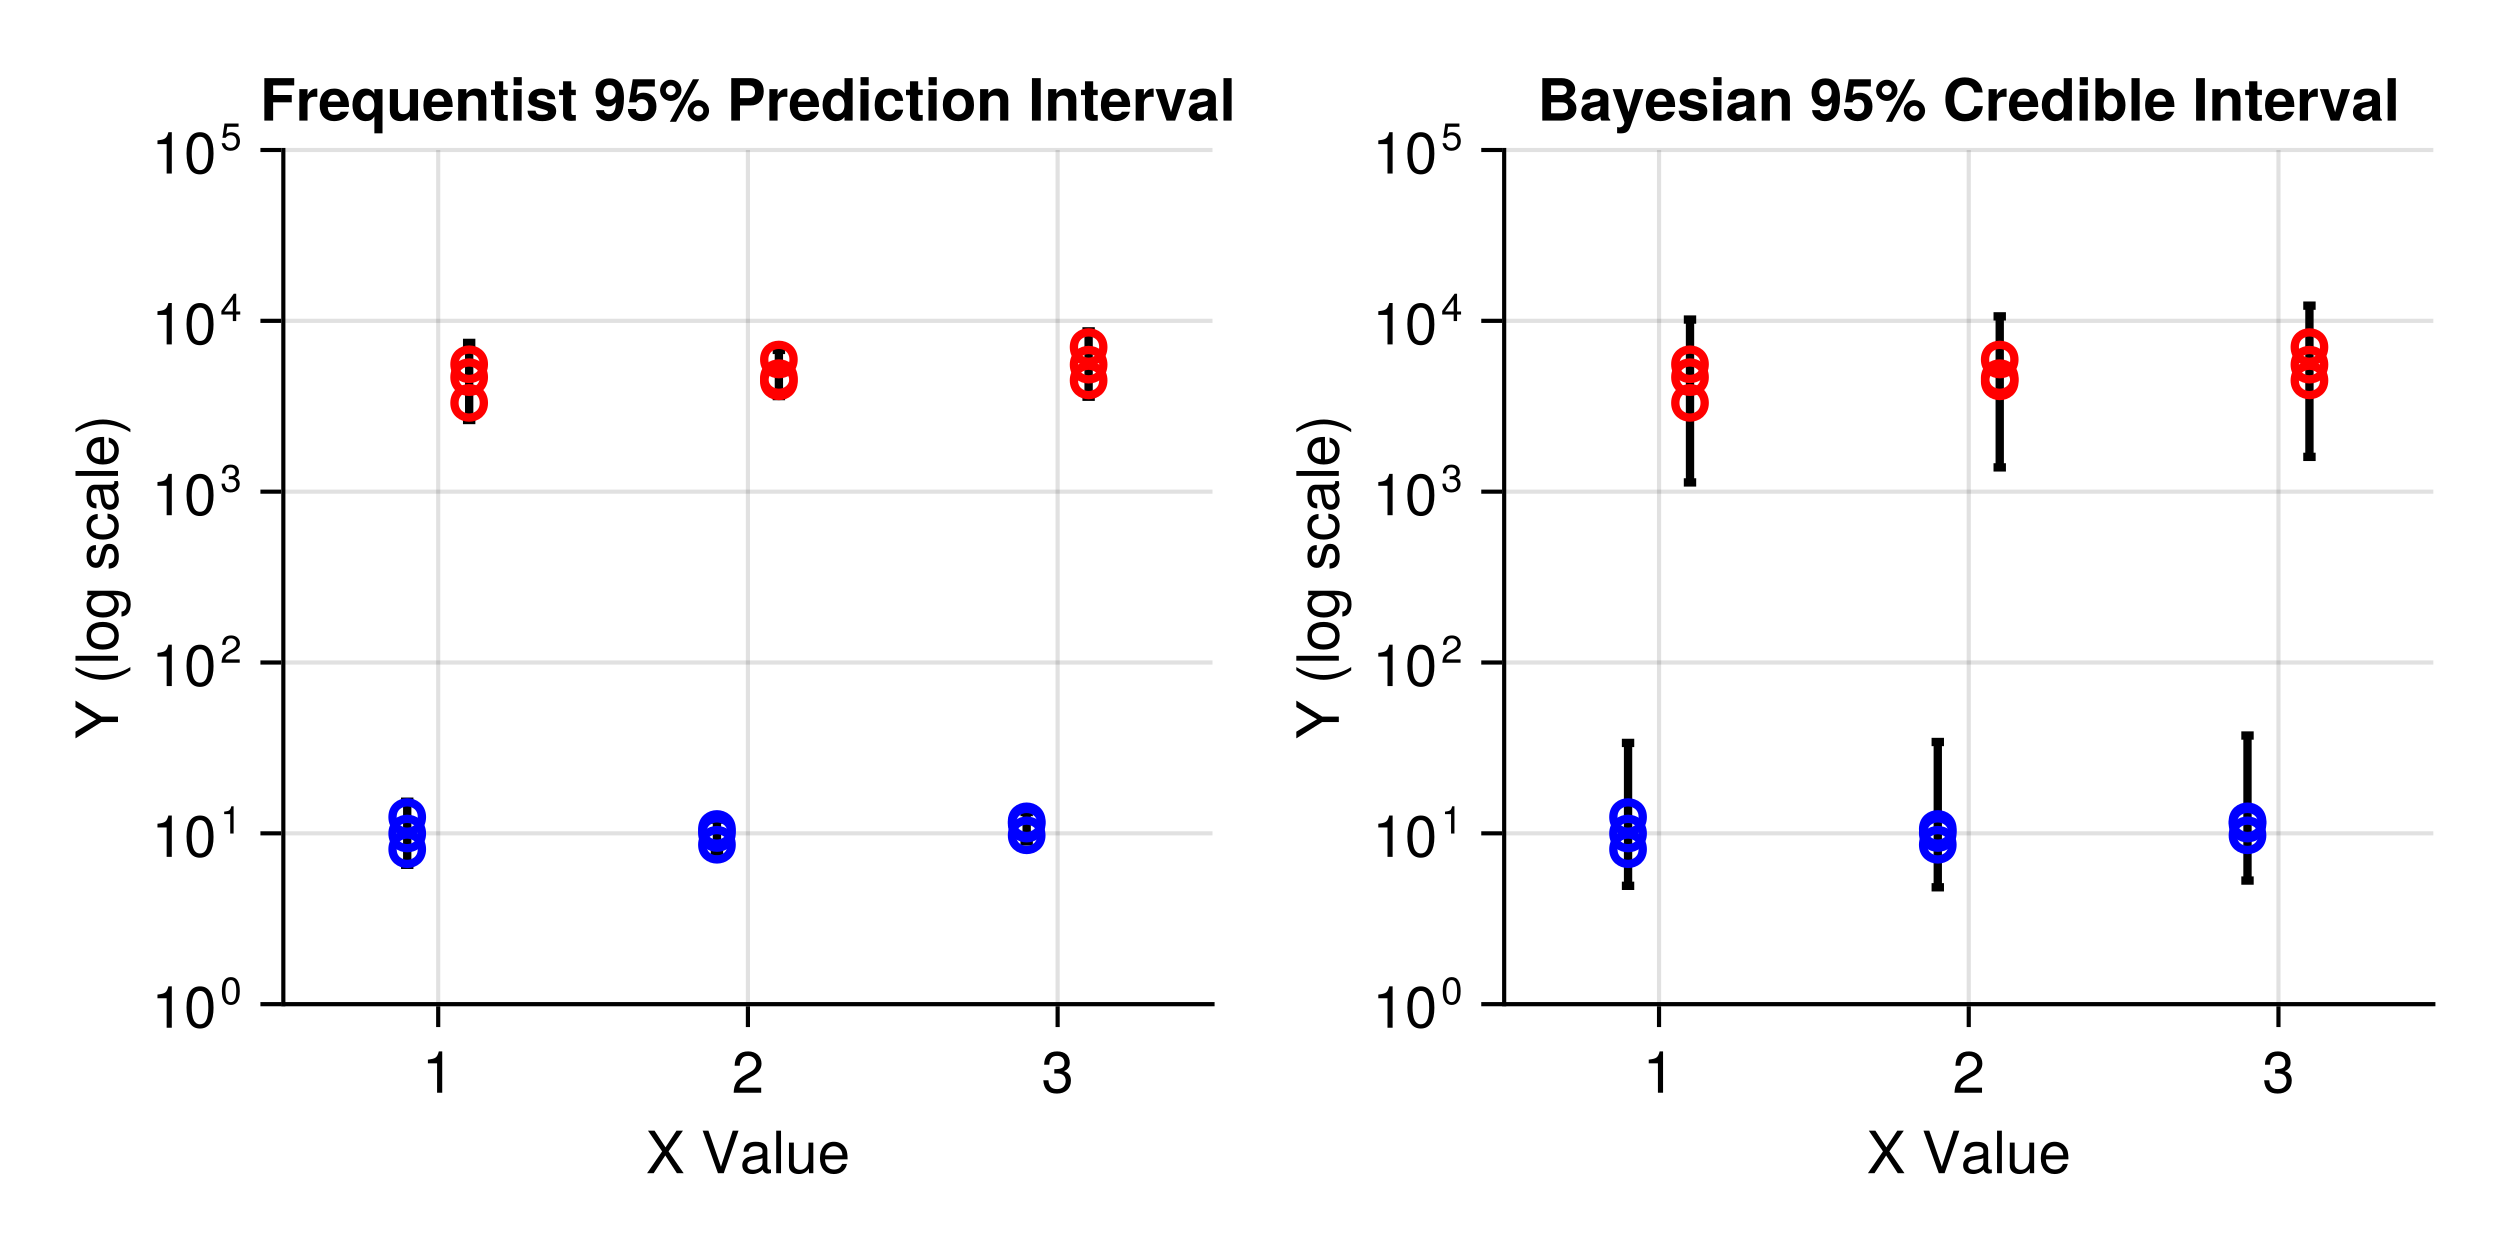 <?xml version="1.0" encoding="UTF-8"?>
<svg xmlns="http://www.w3.org/2000/svg" xmlns:xlink="http://www.w3.org/1999/xlink" width="600" height="300" viewBox="0 0 600 300">
<defs>
<g>
<g id="glyph-0-0-28a180a7">
<path d="M 9.094 0 C 9.094 0 7.469 0 7.469 0 C 7.469 0 4.688 -4.25 4.688 -4.25 C 4.688 -4.25 1.891 0 1.891 0 C 1.891 0 0.312 0 0.312 0 C 0.312 0 3.922 -5.234 3.922 -5.234 C 3.922 -5.234 0.531 -10.203 0.531 -10.203 C 0.531 -10.203 2.109 -10.203 2.109 -10.203 C 2.109 -10.203 4.734 -6.203 4.734 -6.203 C 4.734 -6.203 7.359 -10.203 7.359 -10.203 C 7.359 -10.203 8.922 -10.203 8.922 -10.203 C 8.922 -10.203 5.469 -5.234 5.469 -5.234 C 5.469 -5.234 9.094 0 9.094 0 Z M 9.094 0 "/>
</g>
<g id="glyph-0-1-28a180a7">
</g>
<g id="glyph-0-2-28a180a7">
<path d="M 9.031 -10.203 C 9.031 -10.203 5.484 0 5.484 0 C 5.484 0 4.094 0 4.094 0 C 4.094 0 0.422 -10.203 0.422 -10.203 C 0.422 -10.203 1.812 -10.203 1.812 -10.203 C 1.812 -10.203 4.812 -1.562 4.812 -1.562 C 4.812 -1.562 7.641 -10.203 7.641 -10.203 C 7.641 -10.203 9.031 -10.203 9.031 -10.203 Z M 9.031 -10.203 "/>
</g>
<g id="glyph-0-3-28a180a7">
<path d="M 7.484 -0.031 C 7.109 0.062 6.938 0.094 6.688 0.094 C 6.125 0.094 5.609 -0.312 5.484 -0.875 C 4.844 -0.188 3.938 0.203 3 0.203 C 1.516 0.203 0.594 -0.578 0.594 -1.906 C 0.594 -2.797 1.016 -3.453 1.875 -3.812 C 2.328 -3.984 2.578 -4.047 4.234 -4.25 C 5.156 -4.375 5.453 -4.578 5.453 -5.062 C 5.453 -5.062 5.453 -5.375 5.453 -5.375 C 5.453 -6.078 4.859 -6.469 3.812 -6.469 C 2.719 -6.469 2.188 -6.062 2.094 -5.172 C 2.094 -5.172 0.906 -5.172 0.906 -5.172 C 0.984 -6.859 2.078 -7.547 3.844 -7.547 C 5.656 -7.547 6.609 -6.844 6.609 -5.547 C 6.609 -5.547 6.609 -1.453 6.609 -1.453 C 6.609 -1.094 6.828 -0.875 7.234 -0.875 C 7.312 -0.875 7.359 -0.875 7.484 -0.906 C 7.484 -0.906 7.484 -0.031 7.484 -0.031 Z M 5.453 -2.531 C 5.453 -2.531 5.453 -3.625 5.453 -3.625 C 5.047 -3.438 4.797 -3.391 3.562 -3.219 C 2.328 -3.031 1.812 -2.703 1.812 -1.938 C 1.812 -1.141 2.344 -0.812 3.25 -0.812 C 4.375 -0.812 5.453 -1.484 5.453 -2.531 Z M 5.453 -2.531 "/>
</g>
<g id="glyph-0-4-28a180a7">
<path d="M 2.109 0 C 2.109 0 0.953 0 0.953 0 C 0.953 0 0.953 -10.203 0.953 -10.203 C 0.953 -10.203 2.109 -10.203 2.109 -10.203 C 2.109 -10.203 2.109 0 2.109 0 Z M 2.109 0 "/>
</g>
<g id="glyph-0-5-28a180a7">
<path d="M 6.75 0 C 6.75 0 5.703 0 5.703 0 C 5.703 0 5.703 -1.141 5.703 -1.141 C 5.016 -0.172 4.328 0.203 3.25 0.203 C 1.812 0.203 0.906 -0.578 0.906 -1.797 C 0.906 -1.797 0.906 -7.344 0.906 -7.344 C 0.906 -7.344 2.078 -7.344 2.078 -7.344 C 2.078 -7.344 2.078 -2.25 2.078 -2.25 C 2.078 -1.375 2.656 -0.812 3.578 -0.812 C 4.797 -0.812 5.594 -1.797 5.594 -3.297 C 5.594 -3.297 5.594 -7.344 5.594 -7.344 C 5.594 -7.344 6.75 -7.344 6.75 -7.344 C 6.75 -7.344 6.75 0 6.75 0 Z M 6.75 0 "/>
</g>
<g id="glyph-0-6-28a180a7">
<path d="M 7.188 -3.328 C 7.188 -3.328 1.781 -3.328 1.781 -3.328 C 1.812 -1.656 2.719 -0.875 3.938 -0.875 C 4.875 -0.875 5.531 -1.266 5.859 -2.219 C 5.859 -2.219 7.031 -2.219 7.031 -2.219 C 6.734 -0.734 5.578 0.203 3.891 0.203 C 1.828 0.203 0.562 -1.219 0.562 -3.625 C 0.562 -6.031 1.875 -7.547 3.922 -7.547 C 5.297 -7.547 6.406 -6.812 6.891 -5.609 C 7.094 -5.062 7.188 -4.391 7.188 -3.328 Z M 5.938 -4.375 C 5.938 -5.516 5.047 -6.469 3.906 -6.469 C 2.734 -6.469 1.906 -5.594 1.812 -4.281 C 1.812 -4.281 5.922 -4.281 5.922 -4.281 C 5.938 -4.312 5.938 -4.375 5.938 -4.375 Z M 5.938 -4.375 "/>
</g>
<g id="glyph-0-7-28a180a7">
<path d="M 4.859 0 C 4.859 0 3.625 0 3.625 0 C 3.625 0 3.625 -7.062 3.625 -7.062 C 3.625 -7.062 1.422 -7.062 1.422 -7.062 C 1.422 -7.062 1.422 -7.953 1.422 -7.953 C 3.328 -8.188 3.609 -8.406 4.047 -9.922 C 4.047 -9.922 4.859 -9.922 4.859 -9.922 C 4.859 -9.922 4.859 0 4.859 0 Z M 4.859 0 "/>
</g>
<g id="glyph-0-8-28a180a7">
<path d="M 7.156 -7.016 C 7.156 -5.797 6.438 -4.766 5.047 -4.016 C 5.047 -4.016 3.656 -3.266 3.656 -3.266 C 2.438 -2.547 1.984 -2.031 1.859 -1.219 C 1.859 -1.219 7.078 -1.219 7.078 -1.219 C 7.078 -1.219 7.078 0 7.078 0 C 7.078 0 0.469 0 0.469 0 C 0.594 -2.188 1.188 -3.125 3.266 -4.297 C 3.266 -4.297 4.547 -5.031 4.547 -5.031 C 5.438 -5.531 5.891 -6.203 5.891 -6.984 C 5.891 -8.047 5.047 -8.844 3.938 -8.844 C 2.719 -8.844 2.031 -8.141 1.938 -6.484 C 1.938 -6.484 0.703 -6.484 0.703 -6.484 C 0.766 -8.891 1.953 -9.922 3.969 -9.922 C 5.859 -9.922 7.156 -8.688 7.156 -7.016 Z M 7.156 -7.016 "/>
</g>
<g id="glyph-0-9-28a180a7">
<path d="M 7.078 -2.891 C 7.078 -1.016 5.766 0.203 3.719 0.203 C 1.688 0.203 0.609 -0.781 0.453 -3 C 0.453 -3 1.688 -3 1.688 -3 C 1.766 -1.547 2.422 -0.875 3.766 -0.875 C 5.047 -0.875 5.828 -1.625 5.828 -2.875 C 5.828 -3.969 5.125 -4.625 3.766 -4.625 C 3.766 -4.625 3.094 -4.625 3.094 -4.625 C 3.094 -4.625 3.094 -5.656 3.094 -5.656 C 5.062 -5.656 5.531 -6.094 5.531 -7.156 C 5.531 -8.203 4.875 -8.844 3.781 -8.844 C 2.516 -8.844 1.922 -8.188 1.891 -6.719 C 1.891 -6.719 0.656 -6.719 0.656 -6.719 C 0.703 -8.828 1.766 -9.922 3.766 -9.922 C 5.656 -9.922 6.797 -8.906 6.797 -7.203 C 6.797 -6.203 6.328 -5.562 5.406 -5.188 C 6.594 -4.781 7.078 -4.094 7.078 -2.891 Z M 7.078 -2.891 "/>
</g>
<g id="glyph-0-10-28a180a7">
<path d="M 7.094 -4.781 C 7.094 -1.516 5.953 0.203 3.844 0.203 C 1.719 0.203 0.609 -1.516 0.609 -4.859 C 0.609 -8.188 1.703 -9.922 3.844 -9.922 C 6 -9.922 7.094 -8.219 7.094 -4.781 Z M 5.844 -4.891 C 5.844 -7.547 5.188 -8.828 3.844 -8.828 C 2.516 -8.828 1.859 -7.562 1.859 -4.844 C 1.859 -2.125 2.516 -0.812 3.828 -0.812 C 5.188 -0.812 5.844 -2.078 5.844 -4.891 Z M 5.844 -4.891 "/>
</g>
<g id="glyph-1-0-28a180a7">
<path d="M -10.203 -9.25 C -10.203 -9.25 -4 -5.422 -4 -5.422 C -4 -5.422 0 -5.422 0 -5.422 C 0 -5.422 0 -4.109 0 -4.109 C 0 -4.109 -4 -4.109 -4 -4.109 C -4 -4.109 -10.203 -0.188 -10.203 -0.188 C -10.203 -0.188 -10.203 -1.797 -10.203 -1.797 C -10.203 -1.797 -5.234 -4.781 -5.234 -4.781 C -5.234 -4.781 -10.203 -7.703 -10.203 -7.703 C -10.203 -7.703 -10.203 -9.25 -10.203 -9.25 Z M -10.203 -9.25 "/>
</g>
<g id="glyph-2-0-28a180a7">
</g>
<g id="glyph-2-1-28a180a7">
<path d="M -3.609 -3.578 C -1.406 -3.578 1.141 -2.703 2.969 -1.297 C 2.969 -1.297 2.969 -0.531 2.969 -0.531 C 0.984 -1.766 -1.391 -2.453 -3.609 -2.453 C -5.859 -2.453 -8.203 -1.766 -10.203 -0.531 C -10.203 -0.531 -10.203 -1.297 -10.203 -1.297 C -8.375 -2.703 -5.828 -3.578 -3.609 -3.578 Z M -3.609 -3.578 "/>
</g>
<g id="glyph-3-0-28a180a7">
<path d="M 2.969 -4.078 C 2.969 -4.078 2.969 -3.297 2.969 -3.297 C 1.141 -1.906 -1.406 -1.016 -3.625 -1.016 C -5.828 -1.016 -8.375 -1.906 -10.203 -3.297 C -10.203 -3.297 -10.203 -4.078 -10.203 -4.078 C -8.219 -2.844 -5.859 -2.156 -3.625 -2.156 C -1.391 -2.156 0.969 -2.844 2.969 -4.078 Z M 2.969 -4.078 "/>
</g>
<g id="glyph-4-0-28a180a7">
<path d="M 0 -2.109 C 0 -2.109 0 -0.953 0 -0.953 C 0 -0.953 -10.203 -0.953 -10.203 -0.953 C -10.203 -0.953 -10.203 -2.109 -10.203 -2.109 C -10.203 -2.109 0 -2.109 0 -2.109 Z M 0 -2.109 "/>
</g>
<g id="glyph-5-0-28a180a7">
<path d="M -3.609 -7.141 C -1.203 -7.141 0.203 -5.875 0.203 -3.828 C 0.203 -1.734 -1.203 -0.5 -3.672 -0.5 C -6.125 -0.5 -7.547 -1.75 -7.547 -3.812 C -7.547 -5.922 -6.141 -7.141 -3.609 -7.141 Z M -3.625 -5.922 C -5.453 -5.922 -6.469 -5.141 -6.469 -3.828 C -6.469 -2.516 -5.438 -1.719 -3.672 -1.719 C -1.891 -1.719 -0.875 -2.516 -0.875 -3.828 C -0.875 -5.109 -1.906 -5.922 -3.625 -5.922 Z M -3.625 -5.922 "/>
</g>
<g id="glyph-5-1-28a180a7">
<path d="M -2.516 -6.672 C -0.844 -6.531 0.203 -5.438 0.203 -3.688 C 0.203 -1.688 -1.234 -0.438 -3.594 -0.438 C -6.031 -0.438 -7.547 -1.719 -7.547 -3.703 C -7.547 -5.328 -6.656 -6.453 -4.875 -6.594 C -4.875 -6.594 -4.875 -5.422 -4.875 -5.422 C -5.891 -5.281 -6.469 -4.656 -6.469 -3.688 C -6.469 -2.406 -5.438 -1.656 -3.594 -1.656 C -1.859 -1.656 -0.875 -2.422 -0.875 -3.703 C -0.875 -4.703 -1.344 -5.312 -2.516 -5.5 C -2.516 -5.5 -2.516 -6.672 -2.516 -6.672 Z M -2.516 -6.672 "/>
</g>
<g id="glyph-6-0-28a180a7">
<path d="M -1.203 -6.844 C 2.031 -6.844 3.047 -5.859 3.047 -3.562 C 3.047 -1.844 2.219 -0.766 0.844 -0.641 C 0.844 -0.641 0.844 -1.828 0.844 -1.828 C 1.734 -1.969 2.078 -2.688 2.078 -3.609 C 2.078 -4.969 1.328 -5.766 -0.609 -5.766 C -0.609 -5.766 -1.109 -5.766 -1.109 -5.766 C -0.188 -5 0.203 -4.359 0.203 -3.438 C 0.203 -1.703 -1.281 -0.406 -3.594 -0.406 C -5.984 -0.406 -7.547 -1.672 -7.547 -3.531 C -7.547 -4.469 -7.141 -5.188 -6.266 -5.766 C -6.266 -5.766 -7.344 -5.766 -7.344 -5.766 C -7.344 -5.766 -7.344 -6.844 -7.344 -6.844 C -7.344 -6.844 -1.203 -6.844 -1.203 -6.844 Z M -3.625 -5.656 C -5.406 -5.656 -6.469 -4.906 -6.469 -3.656 C -6.469 -2.406 -5.438 -1.625 -3.672 -1.625 C -1.891 -1.625 -0.875 -2.391 -0.875 -3.672 C -0.875 -4.906 -1.875 -5.656 -3.625 -5.656 Z M -3.625 -5.656 "/>
</g>
<g id="glyph-6-1-28a180a7">
<path d="M -3.328 -7.188 C -3.328 -7.188 -3.328 -1.781 -3.328 -1.781 C -1.656 -1.812 -0.875 -2.719 -0.875 -3.938 C -0.875 -4.875 -1.266 -5.531 -2.219 -5.859 C -2.219 -5.859 -2.219 -7.031 -2.219 -7.031 C -0.734 -6.734 0.203 -5.578 0.203 -3.891 C 0.203 -1.828 -1.219 -0.562 -3.625 -0.562 C -6.031 -0.562 -7.547 -1.875 -7.547 -3.922 C -7.547 -5.297 -6.812 -6.406 -5.609 -6.891 C -5.062 -7.094 -4.391 -7.188 -3.328 -7.188 Z M -4.375 -5.938 C -5.516 -5.938 -6.469 -5.047 -6.469 -3.906 C -6.469 -2.734 -5.594 -1.906 -4.281 -1.812 C -4.281 -1.812 -4.281 -5.922 -4.281 -5.922 C -4.312 -5.938 -4.375 -5.938 -4.375 -5.938 Z M -4.375 -5.938 "/>
</g>
<g id="glyph-7-0-28a180a7">
<path d="M -2.062 -6.422 C -0.641 -6.422 0.203 -5.25 0.203 -3.406 C 0.203 -1.484 -0.547 -0.531 -2.234 -0.469 C -2.234 -0.469 -2.234 -1.703 -2.234 -1.703 C -1.125 -1.859 -0.875 -2.453 -0.875 -3.5 C -0.875 -4.516 -1.281 -5.203 -1.953 -5.203 C -2.484 -5.203 -2.734 -4.891 -2.922 -4.078 C -2.922 -4.078 -3.188 -2.984 -3.188 -2.984 C -3.609 -1.25 -4.156 -0.656 -5.312 -0.656 C -6.656 -0.656 -7.547 -1.766 -7.547 -3.469 C -7.547 -5.172 -6.734 -6.125 -5.297 -6.125 C -5.297 -6.125 -5.297 -4.906 -5.297 -4.906 C -6.062 -4.875 -6.469 -4.375 -6.469 -3.438 C -6.469 -2.484 -6.031 -1.875 -5.359 -1.875 C -4.844 -1.875 -4.531 -2.281 -4.312 -3.234 C -4.312 -3.234 -4.047 -4.359 -4.047 -4.359 C -3.703 -5.812 -3.156 -6.422 -2.062 -6.422 Z M -2.062 -6.422 "/>
</g>
<g id="glyph-8-0-28a180a7">
<path d="M -0.031 -7.484 C 0.062 -7.109 0.094 -6.938 0.094 -6.688 C 0.094 -6.125 -0.312 -5.609 -0.875 -5.484 C -0.188 -4.844 0.203 -3.938 0.203 -3 C 0.203 -1.516 -0.578 -0.594 -1.906 -0.594 C -2.797 -0.594 -3.453 -1.016 -3.812 -1.875 C -3.984 -2.328 -4.047 -2.578 -4.25 -4.234 C -4.375 -5.156 -4.578 -5.453 -5.062 -5.453 C -5.062 -5.453 -5.375 -5.453 -5.375 -5.453 C -6.078 -5.453 -6.469 -4.859 -6.469 -3.812 C -6.469 -2.719 -6.062 -2.188 -5.172 -2.094 C -5.172 -2.094 -5.172 -0.906 -5.172 -0.906 C -6.859 -0.984 -7.547 -2.078 -7.547 -3.844 C -7.547 -5.656 -6.844 -6.609 -5.547 -6.609 C -5.547 -6.609 -1.453 -6.609 -1.453 -6.609 C -1.094 -6.609 -0.875 -6.828 -0.875 -7.234 C -0.875 -7.312 -0.875 -7.359 -0.906 -7.484 C -0.906 -7.484 -0.031 -7.484 -0.031 -7.484 Z M -2.531 -5.453 C -2.531 -5.453 -3.625 -5.453 -3.625 -5.453 C -3.438 -5.047 -3.391 -4.797 -3.219 -3.562 C -3.031 -2.328 -2.703 -1.812 -1.938 -1.812 C -1.141 -1.812 -0.812 -2.344 -0.812 -3.25 C -0.812 -4.375 -1.484 -5.453 -2.531 -5.453 Z M -2.531 -5.453 "/>
</g>
<g id="glyph-9-0-28a180a7">
<path d="M 0 -2.109 C 0 -2.109 0 -0.953 0 -0.953 C 0 -0.953 -10.203 -0.953 -10.203 -0.953 C -10.203 -0.953 -10.203 -2.109 -10.203 -2.109 C -10.203 -2.109 0 -2.109 0 -2.109 Z M 0 -2.109 "/>
</g>
<g id="glyph-10-0-28a180a7">
<path d="M 4.859 0 C 4.859 0 3.625 0 3.625 0 C 3.625 0 3.625 -7.062 3.625 -7.062 C 3.625 -7.062 1.422 -7.062 1.422 -7.062 C 1.422 -7.062 1.422 -7.953 1.422 -7.953 C 3.328 -8.188 3.609 -8.406 4.047 -9.922 C 4.047 -9.922 4.859 -9.922 4.859 -9.922 C 4.859 -9.922 4.859 0 4.859 0 Z M 4.859 0 "/>
</g>
<g id="glyph-10-1-28a180a7">
<path d="M 7.094 -4.781 C 7.094 -1.516 5.953 0.203 3.844 0.203 C 1.719 0.203 0.609 -1.516 0.609 -4.859 C 0.609 -8.188 1.703 -9.922 3.844 -9.922 C 6 -9.922 7.094 -8.219 7.094 -4.781 Z M 5.844 -4.891 C 5.844 -7.547 5.188 -8.828 3.844 -8.828 C 2.516 -8.828 1.859 -7.562 1.859 -4.844 C 1.859 -2.125 2.516 -0.812 3.828 -0.812 C 5.188 -0.812 5.844 -2.078 5.844 -4.891 Z M 5.844 -4.891 "/>
</g>
<g id="glyph-11-0-28a180a7">
<path d="M 4.688 -3.156 C 4.688 -1 3.922 0.141 2.547 0.141 C 1.141 0.141 0.391 -1 0.391 -3.203 C 0.391 -5.406 1.125 -6.547 2.547 -6.547 C 3.969 -6.547 4.688 -5.422 4.688 -3.156 Z M 3.844 -3.219 C 3.844 -4.984 3.422 -5.828 2.547 -5.828 C 1.656 -5.828 1.234 -4.984 1.234 -3.188 C 1.234 -1.406 1.656 -0.531 2.516 -0.531 C 3.422 -0.531 3.844 -1.359 3.844 -3.219 Z M 3.844 -3.219 "/>
</g>
<g id="glyph-11-1-28a180a7">
<path d="M 3.203 0 C 3.203 0 2.391 0 2.391 0 C 2.391 0 2.391 -4.656 2.391 -4.656 C 2.391 -4.656 0.938 -4.656 0.938 -4.656 C 0.938 -4.656 0.938 -5.25 0.938 -5.25 C 2.203 -5.406 2.375 -5.547 2.672 -6.547 C 2.672 -6.547 3.203 -6.547 3.203 -6.547 C 3.203 -6.547 3.203 0 3.203 0 Z M 3.203 0 "/>
</g>
<g id="glyph-11-2-28a180a7">
<path d="M 4.719 -4.625 C 4.719 -3.828 4.25 -3.141 3.328 -2.656 C 3.328 -2.656 2.406 -2.156 2.406 -2.156 C 1.609 -1.688 1.312 -1.344 1.234 -0.797 C 1.234 -0.797 4.672 -0.797 4.672 -0.797 C 4.672 -0.797 4.672 0 4.672 0 C 4.672 0 0.312 0 0.312 0 C 0.391 -1.438 0.781 -2.062 2.156 -2.828 C 2.156 -2.828 3 -3.312 3 -3.312 C 3.578 -3.641 3.891 -4.094 3.891 -4.609 C 3.891 -5.312 3.328 -5.844 2.594 -5.844 C 1.797 -5.844 1.344 -5.375 1.281 -4.281 C 1.281 -4.281 0.469 -4.281 0.469 -4.281 C 0.516 -5.859 1.281 -6.547 2.625 -6.547 C 3.859 -6.547 4.719 -5.734 4.719 -4.625 Z M 4.719 -4.625 "/>
</g>
<g id="glyph-11-3-28a180a7">
<path d="M 4.672 -1.906 C 4.672 -0.672 3.797 0.141 2.453 0.141 C 1.125 0.141 0.391 -0.516 0.297 -1.969 C 0.297 -1.969 1.109 -1.969 1.109 -1.969 C 1.156 -1.031 1.594 -0.578 2.484 -0.578 C 3.328 -0.578 3.844 -1.078 3.844 -1.891 C 3.844 -2.625 3.375 -3.047 2.484 -3.047 C 2.484 -3.047 2.047 -3.047 2.047 -3.047 C 2.047 -3.047 2.047 -3.734 2.047 -3.734 C 3.344 -3.734 3.641 -4.016 3.641 -4.719 C 3.641 -5.406 3.219 -5.844 2.5 -5.844 C 1.656 -5.844 1.266 -5.406 1.25 -4.438 C 1.25 -4.438 0.438 -4.438 0.438 -4.438 C 0.469 -5.828 1.156 -6.547 2.484 -6.547 C 3.734 -6.547 4.484 -5.875 4.484 -4.75 C 4.484 -4.094 4.172 -3.672 3.562 -3.422 C 4.344 -3.156 4.672 -2.703 4.672 -1.906 Z M 4.672 -1.906 "/>
</g>
<g id="glyph-11-4-28a180a7">
<path d="M 4.797 -1.562 C 4.797 -1.562 3.828 -1.562 3.828 -1.562 C 3.828 -1.562 3.828 0 3.828 0 C 3.828 0 3.016 0 3.016 0 C 3.016 0 3.016 -1.562 3.016 -1.562 C 3.016 -1.562 0.266 -1.562 0.266 -1.562 C 0.266 -1.562 0.266 -2.422 0.266 -2.422 C 0.266 -2.422 3.234 -6.547 3.234 -6.547 C 3.234 -6.547 3.828 -6.547 3.828 -6.547 C 3.828 -6.547 3.828 -2.297 3.828 -2.297 C 3.828 -2.297 4.797 -2.297 4.797 -2.297 C 4.797 -2.297 4.797 -1.562 4.797 -1.562 Z M 3.016 -2.297 C 3.016 -2.297 3.016 -5.156 3.016 -5.156 C 3.016 -5.156 0.969 -2.297 0.969 -2.297 C 0.969 -2.297 3.016 -2.297 3.016 -2.297 Z M 3.016 -2.297 "/>
</g>
<g id="glyph-12-0-28a180a7">
<path d="M 4.734 -2.172 C 4.734 -0.781 3.812 0.141 2.5 0.141 C 1.328 0.141 0.594 -0.375 0.328 -1.688 C 0.328 -1.688 1.141 -1.688 1.141 -1.688 C 1.328 -0.938 1.766 -0.578 2.469 -0.578 C 3.359 -0.578 3.906 -1.125 3.906 -2.062 C 3.906 -3.031 3.359 -3.594 2.469 -3.594 C 1.969 -3.594 1.656 -3.438 1.281 -2.984 C 1.281 -2.984 0.531 -2.984 0.531 -2.984 C 0.531 -2.984 1.016 -6.406 1.016 -6.406 C 1.016 -6.406 4.391 -6.406 4.391 -6.406 C 4.391 -6.406 4.391 -5.609 4.391 -5.609 C 4.391 -5.609 1.672 -5.609 1.672 -5.609 C 1.672 -5.609 1.406 -3.922 1.406 -3.922 C 1.797 -4.188 2.156 -4.312 2.625 -4.312 C 3.875 -4.312 4.734 -3.469 4.734 -2.172 Z M 4.734 -2.172 "/>
</g>
<g id="glyph-13-0-28a180a7">
<path d="M 8.203 -8.453 C 8.203 -8.453 3.141 -8.453 3.141 -8.453 C 3.141 -8.453 3.141 -6.141 3.141 -6.141 C 3.141 -6.141 7.609 -6.141 7.609 -6.141 C 7.609 -6.141 7.609 -4.391 7.609 -4.391 C 7.609 -4.391 3.141 -4.391 3.141 -4.391 C 3.141 -4.391 3.141 0 3.141 0 C 3.141 0 1.031 0 1.031 0 C 1.031 0 1.031 -10.203 1.031 -10.203 C 1.031 -10.203 8.203 -10.203 8.203 -10.203 C 8.203 -10.203 8.203 -8.453 8.203 -8.453 Z M 8.203 -8.453 "/>
</g>
<g id="glyph-13-1-28a180a7">
<path d="M 5.188 -5.688 C 4.906 -5.719 4.781 -5.734 4.562 -5.734 C 3.422 -5.734 2.844 -5.172 2.844 -4.016 C 2.844 -4.016 2.844 0 2.844 0 C 2.844 0 0.875 0 0.875 0 C 0.875 0 0.875 -7.562 0.875 -7.562 C 0.875 -7.562 2.844 -7.562 2.844 -7.562 C 2.844 -7.562 2.844 -6.078 2.844 -6.078 C 3.266 -7.094 4.047 -7.688 4.938 -7.688 C 5 -7.688 5.062 -7.688 5.188 -7.672 C 5.188 -7.672 5.188 -5.688 5.188 -5.688 Z M 5.188 -5.688 "/>
</g>
<g id="glyph-13-2-28a180a7">
<path d="M 7.344 -3.5 C 7.344 -3.5 7.344 -3.266 7.344 -3.266 C 7.344 -3.266 2.266 -3.266 2.266 -3.266 C 2.328 -1.797 2.906 -1.375 3.844 -1.375 C 4.547 -1.375 5.172 -1.578 5.328 -2.125 C 5.328 -2.125 7.266 -2.125 7.266 -2.125 C 6.828 -0.641 5.453 0.125 3.766 0.125 C 1.625 0.125 0.312 -1.266 0.312 -3.688 C 0.312 -6.219 1.641 -7.688 3.812 -7.688 C 6.031 -7.688 7.344 -6.109 7.344 -3.5 Z M 5.312 -4.562 C 5.203 -5.641 4.625 -6.188 3.781 -6.188 C 2.906 -6.188 2.422 -5.609 2.297 -4.562 C 2.297 -4.562 5.312 -4.562 5.312 -4.562 Z M 5.312 -4.562 "/>
</g>
<g id="glyph-13-3-28a180a7">
<path d="M 7.609 3.047 C 7.609 3.047 5.656 3.047 5.656 3.047 C 5.656 3.047 5.656 -1.016 5.656 -1.016 C 5.188 -0.188 4.5 0.125 3.547 0.125 C 1.609 0.125 0.391 -1.516 0.391 -3.781 C 0.391 -6.094 1.734 -7.688 3.562 -7.688 C 4.5 -7.688 5.188 -7.266 5.656 -6.438 C 5.656 -6.438 5.656 -7.562 5.656 -7.562 C 5.656 -7.562 7.609 -7.562 7.609 -7.562 C 7.609 -7.562 7.609 3.047 7.609 3.047 Z M 5.656 -3.734 C 5.656 -5.203 5 -6.047 4 -6.047 C 3.031 -6.047 2.359 -5.188 2.359 -3.781 C 2.359 -2.359 3.031 -1.516 4 -1.516 C 4.984 -1.516 5.656 -2.359 5.656 -3.734 Z M 5.656 -3.734 "/>
</g>
<g id="glyph-13-4-28a180a7">
<path d="M 7.578 0 C 7.578 0 5.609 0 5.609 0 C 5.609 0 5.609 -1 5.609 -1 C 5.047 -0.25 4.375 0.125 3.344 0.125 C 1.734 0.125 0.812 -0.828 0.812 -2.484 C 0.812 -2.484 0.812 -7.562 0.812 -7.562 C 0.812 -7.562 2.766 -7.562 2.766 -7.562 C 2.766 -7.562 2.766 -2.891 2.766 -2.891 C 2.766 -1.984 3.188 -1.547 4.031 -1.547 C 4.984 -1.547 5.609 -2.125 5.609 -3.031 C 5.609 -3.031 5.609 -7.562 5.609 -7.562 C 5.609 -7.562 7.578 -7.562 7.578 -7.562 C 7.578 -7.562 7.578 0 7.578 0 Z M 7.578 0 "/>
</g>
<g id="glyph-13-5-28a180a7">
<path d="M 7.641 0 C 7.641 0 5.688 0 5.688 0 C 5.688 0 5.688 -4.656 5.688 -4.656 C 5.688 -5.562 5.266 -6.016 4.422 -6.016 C 3.469 -6.016 2.844 -5.438 2.844 -4.531 C 2.844 -4.531 2.844 0 2.844 0 C 2.844 0 0.875 0 0.875 0 C 0.875 0 0.875 -7.562 0.875 -7.562 C 0.875 -7.562 2.844 -7.562 2.844 -7.562 C 2.844 -7.562 2.844 -6.469 2.844 -6.469 C 3.406 -7.312 4.094 -7.688 5.109 -7.688 C 6.719 -7.688 7.641 -6.734 7.641 -5.062 C 7.641 -5.062 7.641 0 7.641 0 Z M 7.641 0 "/>
</g>
<g id="glyph-13-6-28a180a7">
<path d="M 2.891 0 C 2.891 0 0.938 0 0.938 0 C 0.938 0 0.938 -7.562 0.938 -7.562 C 0.938 -7.562 2.891 -7.562 2.891 -7.562 C 2.891 -7.562 2.891 0 2.891 0 Z M 2.922 -8.469 C 2.922 -8.469 0.969 -8.469 0.969 -8.469 C 0.969 -8.469 0.969 -10.438 0.969 -10.438 C 0.969 -10.438 2.922 -10.438 2.922 -10.438 C 2.922 -10.438 2.922 -8.469 2.922 -8.469 Z M 2.922 -8.469 "/>
</g>
<g id="glyph-13-7-28a180a7">
<path d="M 7.281 -2.234 C 7.281 -0.719 6.109 0.125 3.969 0.125 C 1.688 0.125 0.469 -0.734 0.406 -2.391 C 0.406 -2.391 2.328 -2.391 2.328 -2.391 C 2.484 -1.578 2.969 -1.406 3.859 -1.406 C 4.781 -1.406 5.312 -1.594 5.312 -2.062 C 5.312 -2.266 5.156 -2.422 4.656 -2.578 C 4.656 -2.578 2.328 -3.297 2.328 -3.297 C 0.922 -3.734 0.672 -4.234 0.672 -5.172 C 0.672 -6.719 1.859 -7.688 3.781 -7.688 C 5.812 -7.688 7.047 -6.719 7.062 -5.125 C 7.062 -5.125 5.188 -5.125 5.188 -5.125 C 5.172 -5.812 4.703 -6.141 3.766 -6.141 C 3.078 -6.141 2.625 -5.859 2.625 -5.453 C 2.625 -5.141 2.766 -5.016 3.312 -4.859 C 3.312 -4.859 5.797 -4.141 5.797 -4.141 C 6.797 -3.844 7.281 -3.203 7.281 -2.344 C 7.281 -2.344 7.281 -2.234 7.281 -2.234 Z M 7.281 -2.234 "/>
</g>
<g id="glyph-13-8-28a180a7">
<path d="M 4.219 0 C 3.859 0.016 3.516 0.062 3.078 0.062 C 1.797 0.062 1.156 -0.438 1.156 -1.625 C 1.156 -1.625 1.156 -6.109 1.156 -6.109 C 1.156 -6.109 0.203 -6.109 0.203 -6.109 C 0.203 -6.109 0.203 -7.406 0.203 -7.406 C 0.203 -7.406 1.156 -7.406 1.156 -7.406 C 1.156 -7.406 1.156 -9.438 1.156 -9.438 C 1.156 -9.438 3.125 -9.438 3.125 -9.438 C 3.125 -9.438 3.125 -7.406 3.125 -7.406 C 3.125 -7.406 4.219 -7.406 4.219 -7.406 C 4.219 -7.406 4.219 -6.109 4.219 -6.109 C 4.219 -6.109 3.125 -6.109 3.125 -6.109 C 3.125 -6.109 3.125 -2.156 3.125 -2.156 C 3.125 -1.484 3.25 -1.328 3.766 -1.328 C 3.906 -1.328 4.016 -1.344 4.219 -1.375 C 4.219 -1.375 4.219 0 4.219 0 Z M 4.219 0 "/>
</g>
<g id="glyph-13-9-28a180a7">
</g>
<g id="glyph-13-10-28a180a7">
<path d="M 7.219 -5.391 C 7.219 -1.875 6.062 0.125 3.562 0.125 C 1.859 0.125 0.578 -1 0.531 -2.516 C 0.531 -2.516 2.422 -2.516 2.422 -2.516 C 2.469 -1.938 2.938 -1.547 3.625 -1.547 C 4.734 -1.547 5.266 -2.484 5.266 -4.375 C 4.578 -3.609 4.234 -3.406 3.359 -3.406 C 1.594 -3.406 0.391 -4.703 0.391 -6.75 C 0.391 -8.812 1.75 -10.141 3.734 -10.141 C 5.766 -10.141 7.219 -8.859 7.219 -5.391 Z M 5.219 -6.75 C 5.219 -7.906 4.641 -8.547 3.688 -8.547 C 2.812 -8.547 2.25 -7.922 2.25 -6.781 C 2.25 -5.641 2.812 -5.031 3.703 -5.031 C 4.609 -5.031 5.219 -5.656 5.219 -6.75 Z M 5.219 -6.75 "/>
</g>
<g id="glyph-13-11-28a180a7">
<path d="M 7.234 -3.375 C 7.234 -1.234 5.781 0.125 3.656 0.125 C 1.719 0.125 0.375 -1.047 0.375 -2.781 C 0.375 -2.781 2.312 -2.781 2.312 -2.781 C 2.312 -1.984 2.828 -1.547 3.688 -1.547 C 4.656 -1.547 5.281 -2.172 5.281 -3.328 C 5.281 -4.531 4.672 -5.156 3.688 -5.156 C 3.078 -5.156 2.625 -4.891 2.422 -4.391 C 2.422 -4.391 0.656 -4.391 0.656 -4.391 C 0.656 -4.391 1.547 -9.922 1.547 -9.922 C 1.547 -9.922 6.844 -9.922 6.844 -9.922 C 6.844 -9.922 6.844 -8.172 6.844 -8.172 C 6.844 -8.172 2.75 -8.172 2.75 -8.172 C 2.75 -8.172 2.422 -6.109 2.422 -6.109 C 3 -6.531 3.484 -6.703 4.141 -6.703 C 5.984 -6.703 7.234 -5.406 7.234 -3.375 Z M 7.234 -3.375 "/>
</g>
<g id="glyph-13-12-28a180a7">
<path d="M 5.453 -7.234 C 5.453 -5.859 4.281 -4.719 2.891 -4.719 C 1.469 -4.719 0.312 -5.859 0.312 -7.266 C 0.312 -8.672 1.469 -9.812 2.891 -9.812 C 4.328 -9.812 5.453 -8.688 5.453 -7.234 Z M 4.078 -7.25 C 4.078 -7.906 3.547 -8.422 2.891 -8.422 C 2.219 -8.422 1.688 -7.891 1.688 -7.266 C 1.688 -6.625 2.219 -6.094 2.891 -6.094 C 3.531 -6.094 4.078 -6.625 4.078 -7.25 Z M 9.688 -9.922 C 9.688 -9.922 4.156 0.281 4.156 0.281 C 4.156 0.281 2.656 0.281 2.656 0.281 C 2.656 0.281 8.203 -9.922 8.203 -9.922 C 8.203 -9.922 9.688 -9.922 9.688 -9.922 Z M 12.078 -2.344 C 12.078 -0.969 10.906 0.188 9.5 0.188 C 8.094 0.188 6.938 -0.969 6.938 -2.375 C 6.938 -3.781 8.094 -4.922 9.5 -4.922 C 10.953 -4.922 12.078 -3.797 12.078 -2.344 Z M 10.703 -2.359 C 10.703 -3.016 10.156 -3.547 9.5 -3.547 C 8.844 -3.547 8.312 -3.016 8.312 -2.359 C 8.312 -1.719 8.844 -1.188 9.5 -1.188 C 10.156 -1.188 10.703 -1.719 10.703 -2.359 Z M 10.703 -2.359 "/>
</g>
<g id="glyph-13-13-28a180a7">
<path d="M 8.859 -7.047 C 8.859 -4.969 7.656 -3.641 5.781 -3.641 C 5.781 -3.641 3.156 -3.641 3.156 -3.641 C 3.156 -3.641 3.156 0 3.156 0 C 3.156 0 1.062 0 1.062 0 C 1.062 0 1.062 -10.203 1.062 -10.203 C 1.062 -10.203 5.578 -10.203 5.578 -10.203 C 7.703 -10.203 8.859 -9.094 8.859 -7.047 Z M 6.766 -6.922 C 6.766 -7.969 6.25 -8.453 5.125 -8.453 C 5.125 -8.453 3.156 -8.453 3.156 -8.453 C 3.156 -8.453 3.156 -5.391 3.156 -5.391 C 3.156 -5.391 5.125 -5.391 5.125 -5.391 C 6.25 -5.391 6.766 -5.875 6.766 -6.922 Z M 6.766 -6.922 "/>
</g>
<g id="glyph-13-14-28a180a7">
<path d="M 7.625 0 C 7.625 0 5.672 0 5.672 0 C 5.672 0 5.672 -0.875 5.672 -0.875 C 5.188 -0.219 4.516 0.125 3.578 0.125 C 1.578 0.125 0.406 -1.625 0.406 -3.766 C 0.406 -6.047 1.781 -7.688 3.578 -7.688 C 4.516 -7.688 5.188 -7.344 5.672 -6.578 C 5.672 -6.578 5.672 -10.203 5.672 -10.203 C 5.672 -10.203 7.625 -10.203 7.625 -10.203 C 7.625 -10.203 7.625 0 7.625 0 Z M 5.672 -3.734 C 5.672 -5.188 5.016 -6.047 4.016 -6.047 C 3.031 -6.047 2.359 -5.172 2.359 -3.766 C 2.359 -2.375 3.031 -1.516 4.016 -1.516 C 5 -1.516 5.672 -2.359 5.672 -3.734 Z M 5.672 -3.734 "/>
</g>
<g id="glyph-13-15-28a180a7">
<path d="M 7.312 -2.625 C 7.125 -1.016 5.859 0.125 4.016 0.125 C 1.781 0.125 0.469 -1.234 0.469 -3.719 C 0.469 -6.297 1.797 -7.688 4.047 -7.688 C 5.938 -7.688 7.172 -6.578 7.312 -4.734 C 7.312 -4.734 5.438 -4.734 5.438 -4.734 C 5.203 -5.719 4.828 -6.109 4.031 -6.109 C 2.797 -6.109 2.438 -5.109 2.438 -3.719 C 2.438 -2.25 3.031 -1.453 4.031 -1.453 C 4.781 -1.453 5.188 -1.828 5.438 -2.625 C 5.438 -2.625 7.312 -2.625 7.312 -2.625 Z M 7.312 -2.625 "/>
</g>
<g id="glyph-13-16-28a180a7">
<path d="M 7.969 -3.719 C 7.969 -1.297 6.531 0.125 4.234 0.125 C 1.906 0.125 0.484 -1.281 0.484 -3.781 C 0.484 -6.266 1.906 -7.688 4.219 -7.688 C 6.578 -7.688 7.969 -6.281 7.969 -3.719 Z M 6 -3.75 C 6 -5.234 5.312 -6.109 4.234 -6.109 C 3.156 -6.109 2.453 -5.219 2.453 -3.781 C 2.453 -2.344 3.156 -1.453 4.234 -1.453 C 5.281 -1.453 6 -2.344 6 -3.75 Z M 6 -3.75 "/>
</g>
<g id="glyph-13-17-28a180a7">
<path d="M 7.5 -7.562 C 7.5 -7.562 4.906 0 4.906 0 C 4.906 0 2.844 0 2.844 0 C 2.844 0 0.203 -7.562 0.203 -7.562 C 0.203 -7.562 2.266 -7.562 2.266 -7.562 C 2.266 -7.562 3.906 -2.031 3.906 -2.031 C 3.906 -2.031 5.438 -7.562 5.438 -7.562 C 5.438 -7.562 7.5 -7.562 7.5 -7.562 Z M 7.5 -7.562 "/>
</g>
<g id="glyph-13-18-28a180a7">
<path d="M 7.344 0 C 7.344 0 5.203 0 5.203 0 C 5.031 -0.219 4.984 -0.562 4.984 -0.953 C 4.297 -0.234 3.531 0.125 2.688 0.125 C 1.422 0.125 0.391 -0.578 0.391 -2.047 C 0.391 -3.422 1.125 -4.062 2.625 -4.328 C 2.625 -4.328 3.406 -4.469 3.406 -4.469 C 4.375 -4.641 4.969 -4.547 4.969 -5.344 C 4.969 -5.859 4.594 -6.109 3.844 -6.109 C 2.875 -6.109 2.547 -5.859 2.453 -5.062 C 2.453 -5.062 0.562 -5.062 0.562 -5.062 C 0.688 -6.812 1.75 -7.688 3.797 -7.688 C 5.844 -7.688 6.891 -6.906 6.891 -5.359 C 6.891 -5.359 6.891 -1.156 6.891 -1.156 C 6.891 -0.766 6.984 -0.562 7.344 -0.234 C 7.344 -0.234 7.344 0 7.344 0 Z M 4.969 -3.234 C 4.969 -3.234 4.969 -3.562 4.969 -3.562 C 4.75 -3.453 4.656 -3.438 4.141 -3.328 C 4.141 -3.328 3.469 -3.203 3.469 -3.203 C 2.656 -3.047 2.359 -2.844 2.359 -2.266 C 2.359 -1.703 2.766 -1.453 3.422 -1.453 C 4.406 -1.453 4.969 -2.094 4.969 -3.234 Z M 4.969 -3.234 "/>
</g>
<g id="glyph-13-19-28a180a7">
<path d="M 2.891 0 C 2.891 0 0.938 0 0.938 0 C 0.938 0 0.938 -10.203 0.938 -10.203 C 0.938 -10.203 2.891 -10.203 2.891 -10.203 C 2.891 -10.203 2.891 0 2.891 0 Z M 2.891 0 "/>
</g>
<g id="glyph-13-20-28a180a7">
<path d="M 9.328 -2.938 C 9.328 -1.266 8.125 0 5.734 0 C 5.734 0 1.141 0 1.141 0 C 1.141 0 1.141 -10.203 1.141 -10.203 C 1.141 -10.203 5.703 -10.203 5.703 -10.203 C 7.828 -10.203 9.031 -8.953 9.031 -7.516 C 9.031 -6.656 8.641 -6.062 7.625 -5.422 C 8.781 -4.75 9.328 -3.953 9.328 -2.938 Z M 7.016 -7.297 C 7.016 -8.047 6.5 -8.453 5.531 -8.453 C 5.531 -8.453 3.25 -8.453 3.25 -8.453 C 3.25 -8.453 3.25 -6.141 3.25 -6.141 C 3.25 -6.141 5.531 -6.141 5.531 -6.141 C 6.5 -6.141 7.016 -6.547 7.016 -7.297 Z M 7.312 -3.062 C 7.312 -3.938 6.781 -4.391 5.75 -4.391 C 5.75 -4.391 3.25 -4.391 3.25 -4.391 C 3.25 -4.391 3.25 -1.75 3.25 -1.75 C 3.25 -1.75 5.75 -1.75 5.75 -1.75 C 6.781 -1.75 7.312 -2.219 7.312 -3.062 Z M 7.312 -3.062 "/>
</g>
<g id="glyph-13-21-28a180a7">
<path d="M 7.531 -7.562 C 7.531 -7.562 4.422 1.391 4.422 1.391 C 3.906 2.828 3.219 3.062 1.906 3.062 C 1.672 3.062 1.5 3.047 1.203 3.016 C 1.203 3.016 1.203 1.547 1.203 1.547 C 1.453 1.609 1.562 1.625 1.719 1.625 C 2.406 1.625 2.938 1.078 2.938 0.359 C 2.938 0.359 2.938 0.328 2.938 0.328 C 2.938 0.328 0.125 -7.562 0.125 -7.562 C 0.125 -7.562 2.281 -7.562 2.281 -7.562 C 2.281 -7.562 3.953 -2.062 3.953 -2.062 C 3.953 -2.062 5.516 -7.562 5.516 -7.562 C 5.516 -7.562 7.531 -7.562 7.531 -7.562 Z M 7.531 -7.562 "/>
</g>
<g id="glyph-13-22-28a180a7">
<path d="M 9.594 -3.484 C 9.469 -1.141 7.766 0.172 5.234 0.172 C 2.391 0.172 0.609 -1.812 0.609 -5.094 C 0.609 -8.406 2.406 -10.375 5.297 -10.375 C 7.594 -10.375 9.359 -9.094 9.547 -6.75 C 9.547 -6.75 7.547 -6.75 7.547 -6.75 C 7.234 -8.062 6.5 -8.578 5.359 -8.578 C 3.703 -8.578 2.719 -7.328 2.719 -5.062 C 2.719 -2.844 3.672 -1.594 5.297 -1.594 C 6.594 -1.594 7.422 -2.188 7.547 -3.484 C 7.547 -3.484 9.594 -3.484 9.594 -3.484 Z M 9.594 -3.484 "/>
</g>
<g id="glyph-13-23-28a180a7">
<path d="M 2.984 0 C 2.984 0 0.875 0 0.875 0 C 0.875 0 0.875 -10.203 0.875 -10.203 C 0.875 -10.203 2.984 -10.203 2.984 -10.203 C 2.984 -10.203 2.984 0 2.984 0 Z M 2.984 0 "/>
</g>
<g id="glyph-14-0-28a180a7">
<path d="M 4.219 0 C 3.859 0.016 3.516 0.062 3.078 0.062 C 1.797 0.062 1.156 -0.438 1.156 -1.625 C 1.156 -1.625 1.156 -6.109 1.156 -6.109 C 1.156 -6.109 0.203 -6.109 0.203 -6.109 C 0.203 -6.109 0.203 -7.406 0.203 -7.406 C 0.203 -7.406 1.156 -7.406 1.156 -7.406 C 1.156 -7.406 1.156 -9.438 1.156 -9.438 C 1.156 -9.438 3.125 -9.438 3.125 -9.438 C 3.125 -9.438 3.125 -7.406 3.125 -7.406 C 3.125 -7.406 4.219 -7.406 4.219 -7.406 C 4.219 -7.406 4.219 -6.109 4.219 -6.109 C 4.219 -6.109 3.125 -6.109 3.125 -6.109 C 3.125 -6.109 3.125 -2.156 3.125 -2.156 C 3.125 -1.484 3.25 -1.328 3.766 -1.328 C 3.906 -1.328 4.016 -1.344 4.219 -1.375 C 4.219 -1.375 4.219 0 4.219 0 Z M 4.219 0 "/>
</g>
<g id="glyph-15-0-28a180a7">
</g>
<g id="glyph-15-1-28a180a7">
<path d="M 7.641 0 C 7.641 0 5.688 0 5.688 0 C 5.688 0 5.688 -4.656 5.688 -4.656 C 5.688 -5.562 5.266 -6.016 4.422 -6.016 C 3.469 -6.016 2.844 -5.438 2.844 -4.531 C 2.844 -4.531 2.844 0 2.844 0 C 2.844 0 0.875 0 0.875 0 C 0.875 0 0.875 -7.562 0.875 -7.562 C 0.875 -7.562 2.844 -7.562 2.844 -7.562 C 2.844 -7.562 2.844 -6.469 2.844 -6.469 C 3.406 -7.312 4.094 -7.688 5.109 -7.688 C 6.719 -7.688 7.641 -6.734 7.641 -5.062 C 7.641 -5.062 7.641 0 7.641 0 Z M 7.641 0 "/>
</g>
<g id="glyph-16-0-28a180a7">
<path d="M 2.984 0 C 2.984 0 0.875 0 0.875 0 C 0.875 0 0.875 -10.203 0.875 -10.203 C 0.875 -10.203 2.984 -10.203 2.984 -10.203 C 2.984 -10.203 2.984 0 2.984 0 Z M 2.984 0 "/>
</g>
<g id="glyph-17-0-28a180a7">
<path d="M -10.203 -9.25 C -10.203 -9.25 -4 -5.422 -4 -5.422 C -4 -5.422 0 -5.422 0 -5.422 C 0 -5.422 0 -4.109 0 -4.109 C 0 -4.109 -4 -4.109 -4 -4.109 C -4 -4.109 -10.203 -0.188 -10.203 -0.188 C -10.203 -0.188 -10.203 -1.797 -10.203 -1.797 C -10.203 -1.797 -5.234 -4.781 -5.234 -4.781 C -5.234 -4.781 -10.203 -7.703 -10.203 -7.703 C -10.203 -7.703 -10.203 -9.25 -10.203 -9.25 Z M -10.203 -9.25 "/>
</g>
<g id="glyph-18-0-28a180a7">
</g>
<g id="glyph-18-1-28a180a7">
<path d="M -1.203 -6.844 C 2.031 -6.844 3.047 -5.859 3.047 -3.562 C 3.047 -1.844 2.219 -0.766 0.844 -0.641 C 0.844 -0.641 0.844 -1.828 0.844 -1.828 C 1.734 -1.969 2.078 -2.688 2.078 -3.609 C 2.078 -4.969 1.328 -5.766 -0.609 -5.766 C -0.609 -5.766 -1.109 -5.766 -1.109 -5.766 C -0.188 -5 0.203 -4.359 0.203 -3.438 C 0.203 -1.703 -1.281 -0.406 -3.594 -0.406 C -5.984 -0.406 -7.547 -1.672 -7.547 -3.531 C -7.547 -4.469 -7.141 -5.188 -6.266 -5.766 C -6.266 -5.766 -7.344 -5.766 -7.344 -5.766 C -7.344 -5.766 -7.344 -6.844 -7.344 -6.844 C -7.344 -6.844 -1.203 -6.844 -1.203 -6.844 Z M -3.625 -5.656 C -5.406 -5.656 -6.469 -4.906 -6.469 -3.656 C -6.469 -2.406 -5.438 -1.625 -3.672 -1.625 C -1.891 -1.625 -0.875 -2.391 -0.875 -3.672 C -0.875 -4.906 -1.875 -5.656 -3.625 -5.656 Z M -3.625 -5.656 "/>
</g>
<g id="glyph-18-2-28a180a7">
<path d="M -3.328 -7.188 C -3.328 -7.188 -3.328 -1.781 -3.328 -1.781 C -1.656 -1.812 -0.875 -2.719 -0.875 -3.938 C -0.875 -4.875 -1.266 -5.531 -2.219 -5.859 C -2.219 -5.859 -2.219 -7.031 -2.219 -7.031 C -0.734 -6.734 0.203 -5.578 0.203 -3.891 C 0.203 -1.828 -1.219 -0.562 -3.625 -0.562 C -6.031 -0.562 -7.547 -1.875 -7.547 -3.922 C -7.547 -5.297 -6.812 -6.406 -5.609 -6.891 C -5.062 -7.094 -4.391 -7.188 -3.328 -7.188 Z M -4.375 -5.938 C -5.516 -5.938 -6.469 -5.047 -6.469 -3.906 C -6.469 -2.734 -5.594 -1.906 -4.281 -1.812 C -4.281 -1.812 -4.281 -5.922 -4.281 -5.922 C -4.312 -5.938 -4.375 -5.938 -4.375 -5.938 Z M -4.375 -5.938 "/>
</g>
<g id="glyph-18-3-28a180a7">
<path d="M -3.609 -3.578 C -1.406 -3.578 1.141 -2.703 2.969 -1.297 C 2.969 -1.297 2.969 -0.531 2.969 -0.531 C 0.984 -1.766 -1.391 -2.453 -3.609 -2.453 C -5.859 -2.453 -8.203 -1.766 -10.203 -0.531 C -10.203 -0.531 -10.203 -1.297 -10.203 -1.297 C -8.375 -2.703 -5.828 -3.578 -3.609 -3.578 Z M -3.609 -3.578 "/>
</g>
<g id="glyph-19-0-28a180a7">
<path d="M 2.969 -4.078 C 2.969 -4.078 2.969 -3.297 2.969 -3.297 C 1.141 -1.906 -1.406 -1.016 -3.625 -1.016 C -5.828 -1.016 -8.375 -1.906 -10.203 -3.297 C -10.203 -3.297 -10.203 -4.078 -10.203 -4.078 C -8.219 -2.844 -5.859 -2.156 -3.625 -2.156 C -1.391 -2.156 0.969 -2.844 2.969 -4.078 Z M 2.969 -4.078 "/>
</g>
<g id="glyph-20-0-28a180a7">
<path d="M 0 -2.109 C 0 -2.109 0 -0.953 0 -0.953 C 0 -0.953 -10.203 -0.953 -10.203 -0.953 C -10.203 -0.953 -10.203 -2.109 -10.203 -2.109 C -10.203 -2.109 0 -2.109 0 -2.109 Z M 0 -2.109 "/>
</g>
<g id="glyph-21-0-28a180a7">
<path d="M -3.609 -7.141 C -1.203 -7.141 0.203 -5.875 0.203 -3.828 C 0.203 -1.734 -1.203 -0.5 -3.672 -0.5 C -6.125 -0.5 -7.547 -1.75 -7.547 -3.812 C -7.547 -5.922 -6.141 -7.141 -3.609 -7.141 Z M -3.625 -5.922 C -5.453 -5.922 -6.469 -5.141 -6.469 -3.828 C -6.469 -2.516 -5.438 -1.719 -3.672 -1.719 C -1.891 -1.719 -0.875 -2.516 -0.875 -3.828 C -0.875 -5.109 -1.906 -5.922 -3.625 -5.922 Z M -3.625 -5.922 "/>
</g>
<g id="glyph-21-1-28a180a7">
<path d="M -0.031 -7.484 C 0.062 -7.109 0.094 -6.938 0.094 -6.688 C 0.094 -6.125 -0.312 -5.609 -0.875 -5.484 C -0.188 -4.844 0.203 -3.938 0.203 -3 C 0.203 -1.516 -0.578 -0.594 -1.906 -0.594 C -2.797 -0.594 -3.453 -1.016 -3.812 -1.875 C -3.984 -2.328 -4.047 -2.578 -4.25 -4.234 C -4.375 -5.156 -4.578 -5.453 -5.062 -5.453 C -5.062 -5.453 -5.375 -5.453 -5.375 -5.453 C -6.078 -5.453 -6.469 -4.859 -6.469 -3.812 C -6.469 -2.719 -6.062 -2.188 -5.172 -2.094 C -5.172 -2.094 -5.172 -0.906 -5.172 -0.906 C -6.859 -0.984 -7.547 -2.078 -7.547 -3.844 C -7.547 -5.656 -6.844 -6.609 -5.547 -6.609 C -5.547 -6.609 -1.453 -6.609 -1.453 -6.609 C -1.094 -6.609 -0.875 -6.828 -0.875 -7.234 C -0.875 -7.312 -0.875 -7.359 -0.906 -7.484 C -0.906 -7.484 -0.031 -7.484 -0.031 -7.484 Z M -2.531 -5.453 C -2.531 -5.453 -3.625 -5.453 -3.625 -5.453 C -3.438 -5.047 -3.391 -4.797 -3.219 -3.562 C -3.031 -2.328 -2.703 -1.812 -1.938 -1.812 C -1.141 -1.812 -0.812 -2.344 -0.812 -3.25 C -0.812 -4.375 -1.484 -5.453 -2.531 -5.453 Z M -2.531 -5.453 "/>
</g>
<g id="glyph-22-0-28a180a7">
<path d="M -2.062 -6.422 C -0.641 -6.422 0.203 -5.25 0.203 -3.406 C 0.203 -1.484 -0.547 -0.531 -2.234 -0.469 C -2.234 -0.469 -2.234 -1.703 -2.234 -1.703 C -1.125 -1.859 -0.875 -2.453 -0.875 -3.5 C -0.875 -4.516 -1.281 -5.203 -1.953 -5.203 C -2.484 -5.203 -2.734 -4.891 -2.922 -4.078 C -2.922 -4.078 -3.188 -2.984 -3.188 -2.984 C -3.609 -1.25 -4.156 -0.656 -5.312 -0.656 C -6.656 -0.656 -7.547 -1.766 -7.547 -3.469 C -7.547 -5.172 -6.734 -6.125 -5.297 -6.125 C -5.297 -6.125 -5.297 -4.906 -5.297 -4.906 C -6.062 -4.875 -6.469 -4.375 -6.469 -3.438 C -6.469 -2.484 -6.031 -1.875 -5.359 -1.875 C -4.844 -1.875 -4.531 -2.281 -4.312 -3.234 C -4.312 -3.234 -4.047 -4.359 -4.047 -4.359 C -3.703 -5.812 -3.156 -6.422 -2.062 -6.422 Z M -2.062 -6.422 "/>
</g>
<g id="glyph-23-0-28a180a7">
<path d="M -2.516 -6.672 C -0.844 -6.531 0.203 -5.438 0.203 -3.688 C 0.203 -1.688 -1.234 -0.438 -3.594 -0.438 C -6.031 -0.438 -7.547 -1.719 -7.547 -3.703 C -7.547 -5.328 -6.656 -6.453 -4.875 -6.594 C -4.875 -6.594 -4.875 -5.422 -4.875 -5.422 C -5.891 -5.281 -6.469 -4.656 -6.469 -3.688 C -6.469 -2.406 -5.438 -1.656 -3.594 -1.656 C -1.859 -1.656 -0.875 -2.422 -0.875 -3.703 C -0.875 -4.703 -1.344 -5.312 -2.516 -5.5 C -2.516 -5.5 -2.516 -6.672 -2.516 -6.672 Z M -2.516 -6.672 "/>
</g>
<g id="glyph-24-0-28a180a7">
<path d="M 0 -2.109 C 0 -2.109 0 -0.953 0 -0.953 C 0 -0.953 -10.203 -0.953 -10.203 -0.953 C -10.203 -0.953 -10.203 -2.109 -10.203 -2.109 C -10.203 -2.109 0 -2.109 0 -2.109 Z M 0 -2.109 "/>
</g>
<g id="glyph-25-0-28a180a7">
<path d="M 4.688 -3.156 C 4.688 -1 3.922 0.141 2.547 0.141 C 1.141 0.141 0.391 -1 0.391 -3.203 C 0.391 -5.406 1.125 -6.547 2.547 -6.547 C 3.969 -6.547 4.688 -5.422 4.688 -3.156 Z M 3.844 -3.219 C 3.844 -4.984 3.422 -5.828 2.547 -5.828 C 1.656 -5.828 1.234 -4.984 1.234 -3.188 C 1.234 -1.406 1.656 -0.531 2.516 -0.531 C 3.422 -0.531 3.844 -1.359 3.844 -3.219 Z M 3.844 -3.219 "/>
</g>
<g id="glyph-25-1-28a180a7">
<path d="M 3.203 0 C 3.203 0 2.391 0 2.391 0 C 2.391 0 2.391 -4.656 2.391 -4.656 C 2.391 -4.656 0.938 -4.656 0.938 -4.656 C 0.938 -4.656 0.938 -5.25 0.938 -5.25 C 2.203 -5.406 2.375 -5.547 2.672 -6.547 C 2.672 -6.547 3.203 -6.547 3.203 -6.547 C 3.203 -6.547 3.203 0 3.203 0 Z M 3.203 0 "/>
</g>
<g id="glyph-25-2-28a180a7">
<path d="M 4.719 -4.625 C 4.719 -3.828 4.25 -3.141 3.328 -2.656 C 3.328 -2.656 2.406 -2.156 2.406 -2.156 C 1.609 -1.688 1.312 -1.344 1.234 -0.797 C 1.234 -0.797 4.672 -0.797 4.672 -0.797 C 4.672 -0.797 4.672 0 4.672 0 C 4.672 0 0.312 0 0.312 0 C 0.391 -1.438 0.781 -2.062 2.156 -2.828 C 2.156 -2.828 3 -3.312 3 -3.312 C 3.578 -3.641 3.891 -4.094 3.891 -4.609 C 3.891 -5.312 3.328 -5.844 2.594 -5.844 C 1.797 -5.844 1.344 -5.375 1.281 -4.281 C 1.281 -4.281 0.469 -4.281 0.469 -4.281 C 0.516 -5.859 1.281 -6.547 2.625 -6.547 C 3.859 -6.547 4.719 -5.734 4.719 -4.625 Z M 4.719 -4.625 "/>
</g>
<g id="glyph-25-3-28a180a7">
<path d="M 4.672 -1.906 C 4.672 -0.672 3.797 0.141 2.453 0.141 C 1.125 0.141 0.391 -0.516 0.297 -1.969 C 0.297 -1.969 1.109 -1.969 1.109 -1.969 C 1.156 -1.031 1.594 -0.578 2.484 -0.578 C 3.328 -0.578 3.844 -1.078 3.844 -1.891 C 3.844 -2.625 3.375 -3.047 2.484 -3.047 C 2.484 -3.047 2.047 -3.047 2.047 -3.047 C 2.047 -3.047 2.047 -3.734 2.047 -3.734 C 3.344 -3.734 3.641 -4.016 3.641 -4.719 C 3.641 -5.406 3.219 -5.844 2.5 -5.844 C 1.656 -5.844 1.266 -5.406 1.25 -4.438 C 1.25 -4.438 0.438 -4.438 0.438 -4.438 C 0.469 -5.828 1.156 -6.547 2.484 -6.547 C 3.734 -6.547 4.484 -5.875 4.484 -4.75 C 4.484 -4.094 4.172 -3.672 3.562 -3.422 C 4.344 -3.156 4.672 -2.703 4.672 -1.906 Z M 4.672 -1.906 "/>
</g>
<g id="glyph-25-4-28a180a7">
<path d="M 4.797 -1.562 C 4.797 -1.562 3.828 -1.562 3.828 -1.562 C 3.828 -1.562 3.828 0 3.828 0 C 3.828 0 3.016 0 3.016 0 C 3.016 0 3.016 -1.562 3.016 -1.562 C 3.016 -1.562 0.266 -1.562 0.266 -1.562 C 0.266 -1.562 0.266 -2.422 0.266 -2.422 C 0.266 -2.422 3.234 -6.547 3.234 -6.547 C 3.234 -6.547 3.828 -6.547 3.828 -6.547 C 3.828 -6.547 3.828 -2.297 3.828 -2.297 C 3.828 -2.297 4.797 -2.297 4.797 -2.297 C 4.797 -2.297 4.797 -1.562 4.797 -1.562 Z M 3.016 -2.297 C 3.016 -2.297 3.016 -5.156 3.016 -5.156 C 3.016 -5.156 0.969 -2.297 0.969 -2.297 C 0.969 -2.297 3.016 -2.297 3.016 -2.297 Z M 3.016 -2.297 "/>
</g>
<g id="glyph-26-0-28a180a7">
<path d="M 4.734 -2.172 C 4.734 -0.781 3.812 0.141 2.5 0.141 C 1.328 0.141 0.594 -0.375 0.328 -1.688 C 0.328 -1.688 1.141 -1.688 1.141 -1.688 C 1.328 -0.938 1.766 -0.578 2.469 -0.578 C 3.359 -0.578 3.906 -1.125 3.906 -2.062 C 3.906 -3.031 3.359 -3.594 2.469 -3.594 C 1.969 -3.594 1.656 -3.438 1.281 -2.984 C 1.281 -2.984 0.531 -2.984 0.531 -2.984 C 0.531 -2.984 1.016 -6.406 1.016 -6.406 C 1.016 -6.406 4.391 -6.406 4.391 -6.406 C 4.391 -6.406 4.391 -5.609 4.391 -5.609 C 4.391 -5.609 1.672 -5.609 1.672 -5.609 C 1.672 -5.609 1.406 -3.922 1.406 -3.922 C 1.797 -4.188 2.156 -4.312 2.625 -4.312 C 3.875 -4.312 4.734 -3.469 4.734 -2.172 Z M 4.734 -2.172 "/>
</g>
<g id="glyph-27-0-28a180a7">
<path d="M 8.047 -3.688 C 8.047 -1.406 6.672 0.125 4.875 0.125 C 3.922 0.125 3.266 -0.219 2.781 -0.875 C 2.781 -0.875 2.781 0 2.781 0 C 2.781 0 0.828 0 0.828 0 C 0.828 0 0.828 -10.203 0.828 -10.203 C 0.828 -10.203 2.781 -10.203 2.781 -10.203 C 2.781 -10.203 2.781 -6.578 2.781 -6.578 C 3.266 -7.344 3.938 -7.688 4.875 -7.688 C 6.859 -7.688 8.047 -5.828 8.047 -3.688 Z M 6.094 -3.766 C 6.094 -5.172 5.406 -6.047 4.438 -6.047 C 3.453 -6.047 2.781 -5.188 2.781 -3.812 C 2.781 -2.359 3.438 -1.516 4.438 -1.516 C 5.406 -1.516 6.094 -2.391 6.094 -3.766 Z M 6.094 -3.766 "/>
</g>
<g id="glyph-28-0-28a180a7">
<path d="M 2.891 0 C 2.891 0 0.938 0 0.938 0 C 0.938 0 0.938 -10.203 0.938 -10.203 C 0.938 -10.203 2.891 -10.203 2.891 -10.203 C 2.891 -10.203 2.891 0 2.891 0 Z M 2.891 0 "/>
</g>
</g>
</defs>
<rect x="-60" y="-30" width="720" height="360" fill="rgb(100%, 100%, 100%)" fill-opacity="1"/>
<path fill-rule="nonzero" fill="rgb(100%, 100%, 100%)" fill-opacity="1" d="M 68 241 L 291 241 L 291 36 L 68 36 Z M 68 241 "/>
<path fill-rule="nonzero" fill="rgb(100%, 100%, 100%)" fill-opacity="1" d="M 361 241 L 584 241 L 584 36 L 361 36 Z M 361 241 "/>
<path fill="none" stroke-width="1" stroke-linecap="butt" stroke-linejoin="miter" stroke="rgb(0%, 0%, 0%)" stroke-opacity="0.12" stroke-miterlimit="1.155" d="M 105.168 241 L 105.168 36 "/>
<path fill="none" stroke-width="1" stroke-linecap="butt" stroke-linejoin="miter" stroke="rgb(0%, 0%, 0%)" stroke-opacity="0.12" stroke-miterlimit="1.155" d="M 179.5 241 L 179.5 36 "/>
<path fill="none" stroke-width="1" stroke-linecap="butt" stroke-linejoin="miter" stroke="rgb(0%, 0%, 0%)" stroke-opacity="0.12" stroke-miterlimit="1.155" d="M 253.832 241 L 253.832 36 "/>
<path fill="none" stroke-width="1" stroke-linecap="butt" stroke-linejoin="miter" stroke="rgb(0%, 0%, 0%)" stroke-opacity="0.12" stroke-miterlimit="1.155" d="M 68 241 L 291 241 "/>
<path fill="none" stroke-width="1" stroke-linecap="butt" stroke-linejoin="miter" stroke="rgb(0%, 0%, 0%)" stroke-opacity="0.12" stroke-miterlimit="1.155" d="M 68 200 L 291 200 "/>
<path fill="none" stroke-width="1" stroke-linecap="butt" stroke-linejoin="miter" stroke="rgb(0%, 0%, 0%)" stroke-opacity="0.12" stroke-miterlimit="1.155" d="M 68 159 L 291 159 "/>
<path fill="none" stroke-width="1" stroke-linecap="butt" stroke-linejoin="miter" stroke="rgb(0%, 0%, 0%)" stroke-opacity="0.12" stroke-miterlimit="1.155" d="M 68 118 L 291 118 "/>
<path fill="none" stroke-width="1" stroke-linecap="butt" stroke-linejoin="miter" stroke="rgb(0%, 0%, 0%)" stroke-opacity="0.12" stroke-miterlimit="1.155" d="M 68 77 L 291 77 "/>
<path fill="none" stroke-width="1" stroke-linecap="butt" stroke-linejoin="miter" stroke="rgb(0%, 0%, 0%)" stroke-opacity="0.12" stroke-miterlimit="1.155" d="M 68 36 L 291 36 "/>
<path fill="none" stroke-width="1" stroke-linecap="butt" stroke-linejoin="miter" stroke="rgb(0%, 0%, 0%)" stroke-opacity="0.12" stroke-miterlimit="1.155" d="M 398.168 241 L 398.168 36 "/>
<path fill="none" stroke-width="1" stroke-linecap="butt" stroke-linejoin="miter" stroke="rgb(0%, 0%, 0%)" stroke-opacity="0.12" stroke-miterlimit="1.155" d="M 472.5 241 L 472.5 36 "/>
<path fill="none" stroke-width="1" stroke-linecap="butt" stroke-linejoin="miter" stroke="rgb(0%, 0%, 0%)" stroke-opacity="0.12" stroke-miterlimit="1.155" d="M 546.832 241 L 546.832 36 "/>
<path fill="none" stroke-width="1" stroke-linecap="butt" stroke-linejoin="miter" stroke="rgb(0%, 0%, 0%)" stroke-opacity="0.12" stroke-miterlimit="1.155" d="M 361 241 L 584 241 "/>
<path fill="none" stroke-width="1" stroke-linecap="butt" stroke-linejoin="miter" stroke="rgb(0%, 0%, 0%)" stroke-opacity="0.12" stroke-miterlimit="1.155" d="M 361 200 L 584 200 "/>
<path fill="none" stroke-width="1" stroke-linecap="butt" stroke-linejoin="miter" stroke="rgb(0%, 0%, 0%)" stroke-opacity="0.12" stroke-miterlimit="1.155" d="M 361 159 L 584 159 "/>
<path fill="none" stroke-width="1" stroke-linecap="butt" stroke-linejoin="miter" stroke="rgb(0%, 0%, 0%)" stroke-opacity="0.12" stroke-miterlimit="1.155" d="M 361 118 L 584 118 "/>
<path fill="none" stroke-width="1" stroke-linecap="butt" stroke-linejoin="miter" stroke="rgb(0%, 0%, 0%)" stroke-opacity="0.12" stroke-miterlimit="1.155" d="M 361 77 L 584 77 "/>
<path fill="none" stroke-width="1" stroke-linecap="butt" stroke-linejoin="miter" stroke="rgb(0%, 0%, 0%)" stroke-opacity="0.12" stroke-miterlimit="1.155" d="M 361 36 L 584 36 "/>
<g fill="rgb(0%, 0%, 0%)" fill-opacity="1">
<use xlink:href="#glyph-0-0-28a180a7" x="154.986" y="281.568"/>
</g>
<g fill="rgb(0%, 0%, 0%)" fill-opacity="1">
<use xlink:href="#glyph-0-1-28a180a7" x="164.324" y="281.568"/>
</g>
<g fill="rgb(0%, 0%, 0%)" fill-opacity="1">
<use xlink:href="#glyph-0-2-28a180a7" x="168.216" y="281.568"/>
</g>
<g fill="rgb(0%, 0%, 0%)" fill-opacity="1">
<use xlink:href="#glyph-0-3-28a180a7" x="177.554" y="281.568"/>
</g>
<g fill="rgb(0%, 0%, 0%)" fill-opacity="1">
<use xlink:href="#glyph-0-4-28a180a7" x="185.338" y="281.568"/>
</g>
<g fill="rgb(0%, 0%, 0%)" fill-opacity="1">
<use xlink:href="#glyph-0-5-28a180a7" x="188.446" y="281.568"/>
</g>
<g fill="rgb(0%, 0%, 0%)" fill-opacity="1">
<use xlink:href="#glyph-0-6-28a180a7" x="196.23" y="281.568"/>
</g>
<g fill="rgb(0%, 0%, 0%)" fill-opacity="1">
<use xlink:href="#glyph-0-7-28a180a7" x="101.275" y="262.258"/>
</g>
<g fill="rgb(0%, 0%, 0%)" fill-opacity="1">
<use xlink:href="#glyph-0-8-28a180a7" x="175.608" y="262.258"/>
</g>
<g fill="rgb(0%, 0%, 0%)" fill-opacity="1">
<use xlink:href="#glyph-0-9-28a180a7" x="249.941" y="262.258"/>
</g>
<g fill="rgb(0%, 0%, 0%)" fill-opacity="1">
<use xlink:href="#glyph-1-0-28a180a7" x="28.319" y="177.399"/>
</g>
<g fill="rgb(0%, 0%, 0%)" fill-opacity="1">
<use xlink:href="#glyph-2-0-28a180a7" x="28.319" y="168.061"/>
</g>
<g fill="rgb(0%, 0%, 0%)" fill-opacity="1">
<use xlink:href="#glyph-3-0-28a180a7" x="28.319" y="164.169"/>
</g>
<g fill="rgb(0%, 0%, 0%)" fill-opacity="1">
<use xlink:href="#glyph-4-0-28a180a7" x="28.319" y="159.507"/>
</g>
<g fill="rgb(0%, 0%, 0%)" fill-opacity="1">
<use xlink:href="#glyph-5-0-28a180a7" x="28.319" y="156.399"/>
</g>
<g fill="rgb(0%, 0%, 0%)" fill-opacity="1">
<use xlink:href="#glyph-6-0-28a180a7" x="28.319" y="148.615"/>
</g>
<g fill="rgb(0%, 0%, 0%)" fill-opacity="1">
<use xlink:href="#glyph-2-0-28a180a7" x="28.319" y="140.831"/>
</g>
<g fill="rgb(0%, 0%, 0%)" fill-opacity="1">
<use xlink:href="#glyph-7-0-28a180a7" x="28.319" y="136.939"/>
</g>
<g fill="rgb(0%, 0%, 0%)" fill-opacity="1">
<use xlink:href="#glyph-5-1-28a180a7" x="28.319" y="129.939"/>
</g>
<g fill="rgb(0%, 0%, 0%)" fill-opacity="1">
<use xlink:href="#glyph-8-0-28a180a7" x="28.319" y="122.939"/>
</g>
<g fill="rgb(0%, 0%, 0%)" fill-opacity="1">
<use xlink:href="#glyph-9-0-28a180a7" x="28.319" y="115.155"/>
</g>
<g fill="rgb(0%, 0%, 0%)" fill-opacity="1">
<use xlink:href="#glyph-6-1-28a180a7" x="28.319" y="112.047"/>
</g>
<g fill="rgb(0%, 0%, 0%)" fill-opacity="1">
<use xlink:href="#glyph-2-1-28a180a7" x="28.319" y="104.263"/>
</g>
<g fill="rgb(0%, 0%, 0%)" fill-opacity="1">
<use xlink:href="#glyph-10-0-28a180a7" x="36.371" y="246.649"/>
</g>
<g fill="rgb(0%, 0%, 0%)" fill-opacity="1">
<use xlink:href="#glyph-10-1-28a180a7" x="44.155" y="246.649"/>
</g>
<g fill="rgb(0%, 0%, 0%)" fill-opacity="1">
<use xlink:href="#glyph-11-0-28a180a7" x="52.863" y="241.049"/>
</g>
<g fill="rgb(0%, 0%, 0%)" fill-opacity="1">
<use xlink:href="#glyph-0-7-28a180a7" x="36.371" y="205.649"/>
</g>
<g fill="rgb(0%, 0%, 0%)" fill-opacity="1">
<use xlink:href="#glyph-0-10-28a180a7" x="44.155" y="205.649"/>
</g>
<g fill="rgb(0%, 0%, 0%)" fill-opacity="1">
<use xlink:href="#glyph-11-1-28a180a7" x="52.863" y="200.049"/>
</g>
<g fill="rgb(0%, 0%, 0%)" fill-opacity="1">
<use xlink:href="#glyph-0-7-28a180a7" x="36.371" y="164.649"/>
</g>
<g fill="rgb(0%, 0%, 0%)" fill-opacity="1">
<use xlink:href="#glyph-0-10-28a180a7" x="44.155" y="164.649"/>
</g>
<g fill="rgb(0%, 0%, 0%)" fill-opacity="1">
<use xlink:href="#glyph-11-2-28a180a7" x="52.863" y="159.049"/>
</g>
<g fill="rgb(0%, 0%, 0%)" fill-opacity="1">
<use xlink:href="#glyph-0-7-28a180a7" x="36.371" y="123.649"/>
</g>
<g fill="rgb(0%, 0%, 0%)" fill-opacity="1">
<use xlink:href="#glyph-0-10-28a180a7" x="44.155" y="123.649"/>
</g>
<g fill="rgb(0%, 0%, 0%)" fill-opacity="1">
<use xlink:href="#glyph-11-3-28a180a7" x="52.863" y="118.049"/>
</g>
<g fill="rgb(0%, 0%, 0%)" fill-opacity="1">
<use xlink:href="#glyph-0-7-28a180a7" x="36.371" y="82.649"/>
</g>
<g fill="rgb(0%, 0%, 0%)" fill-opacity="1">
<use xlink:href="#glyph-0-10-28a180a7" x="44.155" y="82.649"/>
</g>
<g fill="rgb(0%, 0%, 0%)" fill-opacity="1">
<use xlink:href="#glyph-11-4-28a180a7" x="52.863" y="77.049"/>
</g>
<g fill="rgb(0%, 0%, 0%)" fill-opacity="1">
<use xlink:href="#glyph-0-7-28a180a7" x="36.371" y="41.649"/>
</g>
<g fill="rgb(0%, 0%, 0%)" fill-opacity="1">
<use xlink:href="#glyph-0-10-28a180a7" x="44.155" y="41.649"/>
</g>
<g fill="rgb(0%, 0%, 0%)" fill-opacity="1">
<use xlink:href="#glyph-12-0-28a180a7" x="52.863" y="36.049"/>
</g>
<g fill="rgb(0%, 0%, 0%)" fill-opacity="1">
<use xlink:href="#glyph-13-0-28a180a7" x="62.411" y="28.948"/>
</g>
<g fill="rgb(0%, 0%, 0%)" fill-opacity="1">
<use xlink:href="#glyph-13-1-28a180a7" x="70.965" y="28.948"/>
</g>
<g fill="rgb(0%, 0%, 0%)" fill-opacity="1">
<use xlink:href="#glyph-13-2-28a180a7" x="76.411" y="28.948"/>
</g>
<g fill="rgb(0%, 0%, 0%)" fill-opacity="1">
<use xlink:href="#glyph-13-3-28a180a7" x="84.195" y="28.948"/>
</g>
<g fill="rgb(0%, 0%, 0%)" fill-opacity="1">
<use xlink:href="#glyph-13-4-28a180a7" x="92.749" y="28.948"/>
</g>
<g fill="rgb(0%, 0%, 0%)" fill-opacity="1">
<use xlink:href="#glyph-13-2-28a180a7" x="101.303" y="28.948"/>
</g>
<g fill="rgb(0%, 0%, 0%)" fill-opacity="1">
<use xlink:href="#glyph-13-5-28a180a7" x="109.087" y="28.948"/>
</g>
<g fill="rgb(0%, 0%, 0%)" fill-opacity="1">
<use xlink:href="#glyph-14-0-28a180a7" x="117.641" y="28.948"/>
</g>
<g fill="rgb(0%, 0%, 0%)" fill-opacity="1">
<use xlink:href="#glyph-13-6-28a180a7" x="122.303" y="28.948"/>
</g>
<g fill="rgb(0%, 0%, 0%)" fill-opacity="1">
<use xlink:href="#glyph-13-7-28a180a7" x="126.195" y="28.948"/>
</g>
<g fill="rgb(0%, 0%, 0%)" fill-opacity="1">
<use xlink:href="#glyph-13-8-28a180a7" x="133.979" y="28.948"/>
</g>
<g fill="rgb(0%, 0%, 0%)" fill-opacity="1">
<use xlink:href="#glyph-13-9-28a180a7" x="138.641" y="28.948"/>
</g>
<g fill="rgb(0%, 0%, 0%)" fill-opacity="1">
<use xlink:href="#glyph-13-10-28a180a7" x="142.533" y="28.948"/>
</g>
<g fill="rgb(0%, 0%, 0%)" fill-opacity="1">
<use xlink:href="#glyph-13-11-28a180a7" x="150.317" y="28.948"/>
</g>
<g fill="rgb(0%, 0%, 0%)" fill-opacity="1">
<use xlink:href="#glyph-13-12-28a180a7" x="158.101" y="28.948"/>
</g>
<g fill="rgb(0%, 0%, 0%)" fill-opacity="1">
<use xlink:href="#glyph-13-9-28a180a7" x="170.547" y="28.948"/>
</g>
<g fill="rgb(0%, 0%, 0%)" fill-opacity="1">
<use xlink:href="#glyph-13-13-28a180a7" x="174.439" y="28.948"/>
</g>
<g fill="rgb(0%, 0%, 0%)" fill-opacity="1">
<use xlink:href="#glyph-13-1-28a180a7" x="183.777" y="28.948"/>
</g>
<g fill="rgb(0%, 0%, 0%)" fill-opacity="1">
<use xlink:href="#glyph-13-2-28a180a7" x="189.223" y="28.948"/>
</g>
<g fill="rgb(0%, 0%, 0%)" fill-opacity="1">
<use xlink:href="#glyph-13-14-28a180a7" x="197.007" y="28.948"/>
</g>
<g fill="rgb(0%, 0%, 0%)" fill-opacity="1">
<use xlink:href="#glyph-13-6-28a180a7" x="205.561" y="28.948"/>
</g>
<g fill="rgb(0%, 0%, 0%)" fill-opacity="1">
<use xlink:href="#glyph-13-15-28a180a7" x="209.453" y="28.948"/>
</g>
<g fill="rgb(0%, 0%, 0%)" fill-opacity="1">
<use xlink:href="#glyph-13-8-28a180a7" x="217.237" y="28.948"/>
</g>
<g fill="rgb(0%, 0%, 0%)" fill-opacity="1">
<use xlink:href="#glyph-13-6-28a180a7" x="221.899" y="28.948"/>
</g>
<g fill="rgb(0%, 0%, 0%)" fill-opacity="1">
<use xlink:href="#glyph-13-16-28a180a7" x="225.791" y="28.948"/>
</g>
<g fill="rgb(0%, 0%, 0%)" fill-opacity="1">
<use xlink:href="#glyph-13-5-28a180a7" x="234.345" y="28.948"/>
</g>
<g fill="rgb(0%, 0%, 0%)" fill-opacity="1">
<use xlink:href="#glyph-15-0-28a180a7" x="242.899" y="28.948"/>
</g>
<g fill="rgb(0%, 0%, 0%)" fill-opacity="1">
<use xlink:href="#glyph-16-0-28a180a7" x="246.791" y="28.948"/>
</g>
<g fill="rgb(0%, 0%, 0%)" fill-opacity="1">
<use xlink:href="#glyph-15-1-28a180a7" x="250.683" y="28.948"/>
</g>
<g fill="rgb(0%, 0%, 0%)" fill-opacity="1">
<use xlink:href="#glyph-13-8-28a180a7" x="259.237" y="28.948"/>
</g>
<g fill="rgb(0%, 0%, 0%)" fill-opacity="1">
<use xlink:href="#glyph-13-2-28a180a7" x="263.899" y="28.948"/>
</g>
<g fill="rgb(0%, 0%, 0%)" fill-opacity="1">
<use xlink:href="#glyph-13-1-28a180a7" x="271.683" y="28.948"/>
</g>
<g fill="rgb(0%, 0%, 0%)" fill-opacity="1">
<use xlink:href="#glyph-13-17-28a180a7" x="277.129" y="28.948"/>
</g>
<g fill="rgb(0%, 0%, 0%)" fill-opacity="1">
<use xlink:href="#glyph-13-18-28a180a7" x="284.913" y="28.948"/>
</g>
<g fill="rgb(0%, 0%, 0%)" fill-opacity="1">
<use xlink:href="#glyph-13-19-28a180a7" x="292.697" y="28.948"/>
</g>
<path fill="none" stroke-width="2" stroke-linecap="butt" stroke-linejoin="miter" stroke="rgb(0%, 0%, 0%)" stroke-opacity="1" stroke-miterlimit="2" d="M 97.734 207.555 L 97.734 192.41 "/>
<path fill="none" stroke-width="2" stroke-linecap="butt" stroke-linejoin="miter" stroke="rgb(0%, 0%, 0%)" stroke-opacity="1" stroke-miterlimit="2" d="M 96.246 207.555 L 99.219 207.555 "/>
<path fill="none" stroke-width="2" stroke-linecap="butt" stroke-linejoin="miter" stroke="rgb(0%, 0%, 0%)" stroke-opacity="1" stroke-miterlimit="2" d="M 96.246 192.41 L 99.219 192.41 "/>
<path fill="none" stroke-width="2" stroke-linecap="butt" stroke-linejoin="miter" stroke="rgb(0%, 0%, 0%)" stroke-opacity="1" stroke-miterlimit="2" d="M 112.602 100.801 L 112.602 82.297 "/>
<path fill="none" stroke-width="2" stroke-linecap="butt" stroke-linejoin="miter" stroke="rgb(0%, 0%, 0%)" stroke-opacity="1" stroke-miterlimit="2" d="M 111.113 100.801 L 114.086 100.801 "/>
<path fill="none" stroke-width="2" stroke-linecap="butt" stroke-linejoin="miter" stroke="rgb(0%, 0%, 0%)" stroke-opacity="1" stroke-miterlimit="2" d="M 111.113 82.297 L 114.086 82.297 "/>
<path fill="none" stroke-width="2" stroke-linecap="butt" stroke-linejoin="miter" stroke="rgb(0%, 0%, 0%)" stroke-opacity="1" stroke-miterlimit="2" d="M 172.066 204.398 L 172.066 196.684 "/>
<path fill="none" stroke-width="2" stroke-linecap="butt" stroke-linejoin="miter" stroke="rgb(0%, 0%, 0%)" stroke-opacity="1" stroke-miterlimit="2" d="M 170.578 204.398 L 173.555 204.398 "/>
<path fill="none" stroke-width="2" stroke-linecap="butt" stroke-linejoin="miter" stroke="rgb(0%, 0%, 0%)" stroke-opacity="1" stroke-miterlimit="2" d="M 170.578 196.684 L 173.555 196.684 "/>
<path fill="none" stroke-width="2" stroke-linecap="butt" stroke-linejoin="miter" stroke="rgb(0%, 0%, 0%)" stroke-opacity="1" stroke-miterlimit="2" d="M 186.934 95.059 L 186.934 83.98 "/>
<path fill="none" stroke-width="2" stroke-linecap="butt" stroke-linejoin="miter" stroke="rgb(0%, 0%, 0%)" stroke-opacity="1" stroke-miterlimit="2" d="M 185.445 95.059 L 188.422 95.059 "/>
<path fill="none" stroke-width="2" stroke-linecap="butt" stroke-linejoin="miter" stroke="rgb(0%, 0%, 0%)" stroke-opacity="1" stroke-miterlimit="2" d="M 185.445 83.98 L 188.422 83.98 "/>
<path fill="none" stroke-width="2" stroke-linecap="butt" stroke-linejoin="miter" stroke="rgb(0%, 0%, 0%)" stroke-opacity="1" stroke-miterlimit="2" d="M 246.398 201.945 L 246.398 194.891 "/>
<path fill="none" stroke-width="2" stroke-linecap="butt" stroke-linejoin="miter" stroke="rgb(0%, 0%, 0%)" stroke-opacity="1" stroke-miterlimit="2" d="M 244.914 201.945 L 247.887 201.945 "/>
<path fill="none" stroke-width="2" stroke-linecap="butt" stroke-linejoin="miter" stroke="rgb(0%, 0%, 0%)" stroke-opacity="1" stroke-miterlimit="2" d="M 244.914 194.891 L 247.887 194.891 "/>
<path fill="none" stroke-width="2" stroke-linecap="butt" stroke-linejoin="miter" stroke="rgb(0%, 0%, 0%)" stroke-opacity="1" stroke-miterlimit="2" d="M 261.266 95.215 L 261.266 79.527 "/>
<path fill="none" stroke-width="2" stroke-linecap="butt" stroke-linejoin="miter" stroke="rgb(0%, 0%, 0%)" stroke-opacity="1" stroke-miterlimit="2" d="M 259.781 95.215 L 262.754 95.215 "/>
<path fill="none" stroke-width="2" stroke-linecap="butt" stroke-linejoin="miter" stroke="rgb(0%, 0%, 0%)" stroke-opacity="1" stroke-miterlimit="2" d="M 259.781 79.527 L 262.754 79.527 "/>
<path fill="none" stroke-width="2" stroke-linecap="butt" stroke-linejoin="miter" stroke="rgb(0%, 0%, 100%)" stroke-opacity="1" stroke-miterlimit="2" d="M 101.258 203.812 C 101.258 199.113 94.207 199.113 94.207 203.812 C 94.207 208.516 101.258 208.516 101.258 203.812 Z M 101.258 203.812 "/>
<path fill="none" stroke-width="2" stroke-linecap="butt" stroke-linejoin="miter" stroke="rgb(0%, 0%, 100%)" stroke-opacity="1" stroke-miterlimit="2" d="M 101.258 196.09 C 101.258 191.391 94.207 191.391 94.207 196.09 C 94.207 200.789 101.258 200.789 101.258 196.09 Z M 101.258 196.09 "/>
<path fill="none" stroke-width="2" stroke-linecap="butt" stroke-linejoin="miter" stroke="rgb(0%, 0%, 100%)" stroke-opacity="1" stroke-miterlimit="2" d="M 101.258 200.043 C 101.258 195.344 94.207 195.344 94.207 200.043 C 94.207 204.742 101.258 204.742 101.258 200.043 Z M 101.258 200.043 "/>
<path fill="none" stroke-width="2" stroke-linecap="butt" stroke-linejoin="miter" stroke="rgb(0%, 0%, 100%)" stroke-opacity="1" stroke-miterlimit="2" d="M 175.59 202.746 C 175.59 198.043 168.543 198.043 168.543 202.746 C 168.543 207.445 175.59 207.445 175.59 202.746 Z M 175.59 202.746 "/>
<path fill="none" stroke-width="2" stroke-linecap="butt" stroke-linejoin="miter" stroke="rgb(0%, 0%, 100%)" stroke-opacity="1" stroke-miterlimit="2" d="M 175.59 198.953 C 175.59 194.254 168.543 194.254 168.543 198.953 C 168.543 203.656 175.59 203.656 175.59 198.953 Z M 175.59 198.953 "/>
<path fill="none" stroke-width="2" stroke-linecap="butt" stroke-linejoin="miter" stroke="rgb(0%, 0%, 100%)" stroke-opacity="1" stroke-miterlimit="2" d="M 175.59 199.93 C 175.59 195.23 168.543 195.23 168.543 199.93 C 168.543 204.629 175.59 204.629 175.59 199.93 Z M 175.59 199.93 "/>
<path fill="none" stroke-width="2" stroke-linecap="butt" stroke-linejoin="miter" stroke="rgb(0%, 0%, 100%)" stroke-opacity="1" stroke-miterlimit="2" d="M 249.926 197.66 C 249.926 192.961 242.875 192.961 242.875 197.66 C 242.875 202.363 249.926 202.363 249.926 197.66 Z M 249.926 197.66 "/>
<path fill="none" stroke-width="2" stroke-linecap="butt" stroke-linejoin="miter" stroke="rgb(0%, 0%, 100%)" stroke-opacity="1" stroke-miterlimit="2" d="M 249.926 197.121 C 249.926 192.418 242.875 192.418 242.875 197.121 C 242.875 201.82 249.926 201.82 249.926 197.121 Z M 249.926 197.121 "/>
<path fill="none" stroke-width="2" stroke-linecap="butt" stroke-linejoin="miter" stroke="rgb(0%, 0%, 100%)" stroke-opacity="1" stroke-miterlimit="2" d="M 249.926 200.473 C 249.926 195.773 242.875 195.773 242.875 200.473 C 242.875 205.172 249.926 205.172 249.926 200.473 Z M 249.926 200.473 "/>
<path fill="none" stroke-width="2" stroke-linecap="butt" stroke-linejoin="miter" stroke="rgb(100%, 0%, 0%)" stroke-opacity="1" stroke-miterlimit="2" d="M 116.125 87.426 C 116.125 82.727 109.074 82.727 109.074 87.426 C 109.074 92.125 116.125 92.125 116.125 87.426 Z M 116.125 87.426 "/>
<path fill="none" stroke-width="2" stroke-linecap="butt" stroke-linejoin="miter" stroke="rgb(100%, 0%, 0%)" stroke-opacity="1" stroke-miterlimit="2" d="M 116.125 90.523 C 116.125 85.824 109.074 85.824 109.074 90.523 C 109.074 95.223 116.125 95.223 116.125 90.523 Z M 116.125 90.523 "/>
<path fill="none" stroke-width="2" stroke-linecap="butt" stroke-linejoin="miter" stroke="rgb(100%, 0%, 0%)" stroke-opacity="1" stroke-miterlimit="2" d="M 116.125 96.695 C 116.125 91.996 109.074 91.996 109.074 96.695 C 109.074 101.398 116.125 101.398 116.125 96.695 Z M 116.125 96.695 "/>
<path fill="none" stroke-width="2" stroke-linecap="butt" stroke-linejoin="miter" stroke="rgb(100%, 0%, 0%)" stroke-opacity="1" stroke-miterlimit="2" d="M 190.457 86.285 C 190.457 81.586 183.41 81.586 183.41 86.285 C 183.41 90.988 190.457 90.988 190.457 86.285 Z M 190.457 86.285 "/>
<path fill="none" stroke-width="2" stroke-linecap="butt" stroke-linejoin="miter" stroke="rgb(100%, 0%, 0%)" stroke-opacity="1" stroke-miterlimit="2" d="M 190.457 90.75 C 190.457 86.051 183.41 86.051 183.41 90.75 C 183.41 95.453 190.457 95.453 190.457 90.75 Z M 190.457 90.75 "/>
<path fill="none" stroke-width="2" stroke-linecap="butt" stroke-linejoin="miter" stroke="rgb(100%, 0%, 0%)" stroke-opacity="1" stroke-miterlimit="2" d="M 190.457 91.52 C 190.457 86.82 183.41 86.82 183.41 91.52 C 183.41 96.219 190.457 96.219 190.457 91.52 Z M 190.457 91.52 "/>
<path fill="none" stroke-width="2" stroke-linecap="butt" stroke-linejoin="miter" stroke="rgb(100%, 0%, 0%)" stroke-opacity="1" stroke-miterlimit="2" d="M 264.793 83.297 C 264.793 78.598 257.742 78.598 257.742 83.297 C 257.742 87.996 264.793 87.996 264.793 83.297 Z M 264.793 83.297 "/>
<path fill="none" stroke-width="2" stroke-linecap="butt" stroke-linejoin="miter" stroke="rgb(100%, 0%, 0%)" stroke-opacity="1" stroke-miterlimit="2" d="M 264.793 91.297 C 264.793 86.598 257.742 86.598 257.742 91.297 C 257.742 95.996 264.793 95.996 264.793 91.297 Z M 264.793 91.297 "/>
<path fill="none" stroke-width="2" stroke-linecap="butt" stroke-linejoin="miter" stroke="rgb(100%, 0%, 0%)" stroke-opacity="1" stroke-miterlimit="2" d="M 264.793 87.52 C 264.793 82.82 257.742 82.82 257.742 87.52 C 257.742 92.223 264.793 92.223 264.793 87.52 Z M 264.793 87.52 "/>
<g fill="rgb(0%, 0%, 0%)" fill-opacity="1">
<use xlink:href="#glyph-0-0-28a180a7" x="447.986" y="281.568"/>
</g>
<g fill="rgb(0%, 0%, 0%)" fill-opacity="1">
<use xlink:href="#glyph-0-1-28a180a7" x="457.324" y="281.568"/>
</g>
<g fill="rgb(0%, 0%, 0%)" fill-opacity="1">
<use xlink:href="#glyph-0-2-28a180a7" x="461.216" y="281.568"/>
</g>
<g fill="rgb(0%, 0%, 0%)" fill-opacity="1">
<use xlink:href="#glyph-0-3-28a180a7" x="470.554" y="281.568"/>
</g>
<g fill="rgb(0%, 0%, 0%)" fill-opacity="1">
<use xlink:href="#glyph-0-4-28a180a7" x="478.338" y="281.568"/>
</g>
<g fill="rgb(0%, 0%, 0%)" fill-opacity="1">
<use xlink:href="#glyph-0-5-28a180a7" x="481.446" y="281.568"/>
</g>
<g fill="rgb(0%, 0%, 0%)" fill-opacity="1">
<use xlink:href="#glyph-0-6-28a180a7" x="489.23" y="281.568"/>
</g>
<g fill="rgb(0%, 0%, 0%)" fill-opacity="1">
<use xlink:href="#glyph-0-7-28a180a7" x="394.275" y="262.258"/>
</g>
<g fill="rgb(0%, 0%, 0%)" fill-opacity="1">
<use xlink:href="#glyph-0-8-28a180a7" x="468.608" y="262.258"/>
</g>
<g fill="rgb(0%, 0%, 0%)" fill-opacity="1">
<use xlink:href="#glyph-0-9-28a180a7" x="542.941" y="262.258"/>
</g>
<g fill="rgb(0%, 0%, 0%)" fill-opacity="1">
<use xlink:href="#glyph-17-0-28a180a7" x="321.319" y="177.399"/>
</g>
<g fill="rgb(0%, 0%, 0%)" fill-opacity="1">
<use xlink:href="#glyph-18-0-28a180a7" x="321.319" y="168.061"/>
</g>
<g fill="rgb(0%, 0%, 0%)" fill-opacity="1">
<use xlink:href="#glyph-19-0-28a180a7" x="321.319" y="164.169"/>
</g>
<g fill="rgb(0%, 0%, 0%)" fill-opacity="1">
<use xlink:href="#glyph-20-0-28a180a7" x="321.319" y="159.507"/>
</g>
<g fill="rgb(0%, 0%, 0%)" fill-opacity="1">
<use xlink:href="#glyph-21-0-28a180a7" x="321.319" y="156.399"/>
</g>
<g fill="rgb(0%, 0%, 0%)" fill-opacity="1">
<use xlink:href="#glyph-18-1-28a180a7" x="321.319" y="148.615"/>
</g>
<g fill="rgb(0%, 0%, 0%)" fill-opacity="1">
<use xlink:href="#glyph-18-0-28a180a7" x="321.319" y="140.831"/>
</g>
<g fill="rgb(0%, 0%, 0%)" fill-opacity="1">
<use xlink:href="#glyph-22-0-28a180a7" x="321.319" y="136.939"/>
</g>
<g fill="rgb(0%, 0%, 0%)" fill-opacity="1">
<use xlink:href="#glyph-23-0-28a180a7" x="321.319" y="129.939"/>
</g>
<g fill="rgb(0%, 0%, 0%)" fill-opacity="1">
<use xlink:href="#glyph-21-1-28a180a7" x="321.319" y="122.939"/>
</g>
<g fill="rgb(0%, 0%, 0%)" fill-opacity="1">
<use xlink:href="#glyph-24-0-28a180a7" x="321.319" y="115.155"/>
</g>
<g fill="rgb(0%, 0%, 0%)" fill-opacity="1">
<use xlink:href="#glyph-18-2-28a180a7" x="321.319" y="112.047"/>
</g>
<g fill="rgb(0%, 0%, 0%)" fill-opacity="1">
<use xlink:href="#glyph-18-3-28a180a7" x="321.319" y="104.263"/>
</g>
<g fill="rgb(0%, 0%, 0%)" fill-opacity="1">
<use xlink:href="#glyph-10-0-28a180a7" x="329.371" y="246.649"/>
</g>
<g fill="rgb(0%, 0%, 0%)" fill-opacity="1">
<use xlink:href="#glyph-10-1-28a180a7" x="337.155" y="246.649"/>
</g>
<g fill="rgb(0%, 0%, 0%)" fill-opacity="1">
<use xlink:href="#glyph-25-0-28a180a7" x="345.863" y="241.049"/>
</g>
<g fill="rgb(0%, 0%, 0%)" fill-opacity="1">
<use xlink:href="#glyph-0-7-28a180a7" x="329.371" y="205.649"/>
</g>
<g fill="rgb(0%, 0%, 0%)" fill-opacity="1">
<use xlink:href="#glyph-0-10-28a180a7" x="337.155" y="205.649"/>
</g>
<g fill="rgb(0%, 0%, 0%)" fill-opacity="1">
<use xlink:href="#glyph-25-1-28a180a7" x="345.863" y="200.049"/>
</g>
<g fill="rgb(0%, 0%, 0%)" fill-opacity="1">
<use xlink:href="#glyph-0-7-28a180a7" x="329.371" y="164.649"/>
</g>
<g fill="rgb(0%, 0%, 0%)" fill-opacity="1">
<use xlink:href="#glyph-0-10-28a180a7" x="337.155" y="164.649"/>
</g>
<g fill="rgb(0%, 0%, 0%)" fill-opacity="1">
<use xlink:href="#glyph-25-2-28a180a7" x="345.863" y="159.049"/>
</g>
<g fill="rgb(0%, 0%, 0%)" fill-opacity="1">
<use xlink:href="#glyph-0-7-28a180a7" x="329.371" y="123.649"/>
</g>
<g fill="rgb(0%, 0%, 0%)" fill-opacity="1">
<use xlink:href="#glyph-0-10-28a180a7" x="337.155" y="123.649"/>
</g>
<g fill="rgb(0%, 0%, 0%)" fill-opacity="1">
<use xlink:href="#glyph-25-3-28a180a7" x="345.863" y="118.049"/>
</g>
<g fill="rgb(0%, 0%, 0%)" fill-opacity="1">
<use xlink:href="#glyph-0-7-28a180a7" x="329.371" y="82.649"/>
</g>
<g fill="rgb(0%, 0%, 0%)" fill-opacity="1">
<use xlink:href="#glyph-0-10-28a180a7" x="337.155" y="82.649"/>
</g>
<g fill="rgb(0%, 0%, 0%)" fill-opacity="1">
<use xlink:href="#glyph-25-4-28a180a7" x="345.863" y="77.049"/>
</g>
<g fill="rgb(0%, 0%, 0%)" fill-opacity="1">
<use xlink:href="#glyph-0-7-28a180a7" x="329.371" y="41.649"/>
</g>
<g fill="rgb(0%, 0%, 0%)" fill-opacity="1">
<use xlink:href="#glyph-0-10-28a180a7" x="337.155" y="41.649"/>
</g>
<g fill="rgb(0%, 0%, 0%)" fill-opacity="1">
<use xlink:href="#glyph-26-0-28a180a7" x="345.863" y="36.049"/>
</g>
<g fill="rgb(0%, 0%, 0%)" fill-opacity="1">
<use xlink:href="#glyph-13-20-28a180a7" x="369.012" y="28.948"/>
</g>
<g fill="rgb(0%, 0%, 0%)" fill-opacity="1">
<use xlink:href="#glyph-13-18-28a180a7" x="379.12" y="28.948"/>
</g>
<g fill="rgb(0%, 0%, 0%)" fill-opacity="1">
<use xlink:href="#glyph-13-21-28a180a7" x="386.904" y="28.948"/>
</g>
<g fill="rgb(0%, 0%, 0%)" fill-opacity="1">
<use xlink:href="#glyph-13-2-28a180a7" x="394.688" y="28.948"/>
</g>
<g fill="rgb(0%, 0%, 0%)" fill-opacity="1">
<use xlink:href="#glyph-13-7-28a180a7" x="402.472" y="28.948"/>
</g>
<g fill="rgb(0%, 0%, 0%)" fill-opacity="1">
<use xlink:href="#glyph-13-6-28a180a7" x="410.256" y="28.948"/>
</g>
<g fill="rgb(0%, 0%, 0%)" fill-opacity="1">
<use xlink:href="#glyph-13-18-28a180a7" x="414.148" y="28.948"/>
</g>
<g fill="rgb(0%, 0%, 0%)" fill-opacity="1">
<use xlink:href="#glyph-13-5-28a180a7" x="421.932" y="28.948"/>
</g>
<g fill="rgb(0%, 0%, 0%)" fill-opacity="1">
<use xlink:href="#glyph-13-9-28a180a7" x="430.486" y="28.948"/>
</g>
<g fill="rgb(0%, 0%, 0%)" fill-opacity="1">
<use xlink:href="#glyph-13-10-28a180a7" x="434.378" y="28.948"/>
</g>
<g fill="rgb(0%, 0%, 0%)" fill-opacity="1">
<use xlink:href="#glyph-13-11-28a180a7" x="442.162" y="28.948"/>
</g>
<g fill="rgb(0%, 0%, 0%)" fill-opacity="1">
<use xlink:href="#glyph-13-12-28a180a7" x="449.946" y="28.948"/>
</g>
<g fill="rgb(0%, 0%, 0%)" fill-opacity="1">
<use xlink:href="#glyph-13-9-28a180a7" x="462.392" y="28.948"/>
</g>
<g fill="rgb(0%, 0%, 0%)" fill-opacity="1">
<use xlink:href="#glyph-13-22-28a180a7" x="466.284" y="28.948"/>
</g>
<g fill="rgb(0%, 0%, 0%)" fill-opacity="1">
<use xlink:href="#glyph-13-1-28a180a7" x="476.392" y="28.948"/>
</g>
<g fill="rgb(0%, 0%, 0%)" fill-opacity="1">
<use xlink:href="#glyph-13-2-28a180a7" x="481.838" y="28.948"/>
</g>
<g fill="rgb(0%, 0%, 0%)" fill-opacity="1">
<use xlink:href="#glyph-13-14-28a180a7" x="489.622" y="28.948"/>
</g>
<g fill="rgb(0%, 0%, 0%)" fill-opacity="1">
<use xlink:href="#glyph-13-6-28a180a7" x="498.176" y="28.948"/>
</g>
<g fill="rgb(0%, 0%, 0%)" fill-opacity="1">
<use xlink:href="#glyph-27-0-28a180a7" x="502.068" y="28.948"/>
</g>
<g fill="rgb(0%, 0%, 0%)" fill-opacity="1">
<use xlink:href="#glyph-28-0-28a180a7" x="510.622" y="28.948"/>
</g>
<g fill="rgb(0%, 0%, 0%)" fill-opacity="1">
<use xlink:href="#glyph-13-2-28a180a7" x="514.514" y="28.948"/>
</g>
<g fill="rgb(0%, 0%, 0%)" fill-opacity="1">
<use xlink:href="#glyph-13-9-28a180a7" x="522.298" y="28.948"/>
</g>
<g fill="rgb(0%, 0%, 0%)" fill-opacity="1">
<use xlink:href="#glyph-13-23-28a180a7" x="526.19" y="28.948"/>
</g>
<g fill="rgb(0%, 0%, 0%)" fill-opacity="1">
<use xlink:href="#glyph-13-5-28a180a7" x="530.082" y="28.948"/>
</g>
<g fill="rgb(0%, 0%, 0%)" fill-opacity="1">
<use xlink:href="#glyph-13-8-28a180a7" x="538.636" y="28.948"/>
</g>
<g fill="rgb(0%, 0%, 0%)" fill-opacity="1">
<use xlink:href="#glyph-13-2-28a180a7" x="543.298" y="28.948"/>
</g>
<g fill="rgb(0%, 0%, 0%)" fill-opacity="1">
<use xlink:href="#glyph-13-1-28a180a7" x="551.082" y="28.948"/>
</g>
<g fill="rgb(0%, 0%, 0%)" fill-opacity="1">
<use xlink:href="#glyph-13-17-28a180a7" x="556.528" y="28.948"/>
</g>
<g fill="rgb(0%, 0%, 0%)" fill-opacity="1">
<use xlink:href="#glyph-13-18-28a180a7" x="564.312" y="28.948"/>
</g>
<g fill="rgb(0%, 0%, 0%)" fill-opacity="1">
<use xlink:href="#glyph-13-19-28a180a7" x="572.096" y="28.948"/>
</g>
<path fill="none" stroke-width="2" stroke-linecap="butt" stroke-linejoin="miter" stroke="rgb(0%, 0%, 0%)" stroke-opacity="1" stroke-miterlimit="2" d="M 390.734 212.598 L 390.734 178.301 "/>
<path fill="none" stroke-width="2" stroke-linecap="butt" stroke-linejoin="miter" stroke="rgb(0%, 0%, 0%)" stroke-opacity="1" stroke-miterlimit="2" d="M 389.246 212.598 L 392.219 212.598 "/>
<path fill="none" stroke-width="2" stroke-linecap="butt" stroke-linejoin="miter" stroke="rgb(0%, 0%, 0%)" stroke-opacity="1" stroke-miterlimit="2" d="M 389.246 178.301 L 392.219 178.301 "/>
<path fill="none" stroke-width="2" stroke-linecap="butt" stroke-linejoin="miter" stroke="rgb(0%, 0%, 0%)" stroke-opacity="1" stroke-miterlimit="2" d="M 405.602 115.781 L 405.602 76.695 "/>
<path fill="none" stroke-width="2" stroke-linecap="butt" stroke-linejoin="miter" stroke="rgb(0%, 0%, 0%)" stroke-opacity="1" stroke-miterlimit="2" d="M 404.113 115.781 L 407.086 115.781 "/>
<path fill="none" stroke-width="2" stroke-linecap="butt" stroke-linejoin="miter" stroke="rgb(0%, 0%, 0%)" stroke-opacity="1" stroke-miterlimit="2" d="M 404.113 76.695 L 407.086 76.695 "/>
<path fill="none" stroke-width="2" stroke-linecap="butt" stroke-linejoin="miter" stroke="rgb(0%, 0%, 0%)" stroke-opacity="1" stroke-miterlimit="2" d="M 465.066 212.949 L 465.066 178.078 "/>
<path fill="none" stroke-width="2" stroke-linecap="butt" stroke-linejoin="miter" stroke="rgb(0%, 0%, 0%)" stroke-opacity="1" stroke-miterlimit="2" d="M 463.578 212.949 L 466.555 212.949 "/>
<path fill="none" stroke-width="2" stroke-linecap="butt" stroke-linejoin="miter" stroke="rgb(0%, 0%, 0%)" stroke-opacity="1" stroke-miterlimit="2" d="M 463.578 178.078 L 466.555 178.078 "/>
<path fill="none" stroke-width="2" stroke-linecap="butt" stroke-linejoin="miter" stroke="rgb(0%, 0%, 0%)" stroke-opacity="1" stroke-miterlimit="2" d="M 479.934 112.172 L 479.934 75.926 "/>
<path fill="none" stroke-width="2" stroke-linecap="butt" stroke-linejoin="miter" stroke="rgb(0%, 0%, 0%)" stroke-opacity="1" stroke-miterlimit="2" d="M 478.445 112.172 L 481.422 112.172 "/>
<path fill="none" stroke-width="2" stroke-linecap="butt" stroke-linejoin="miter" stroke="rgb(0%, 0%, 0%)" stroke-opacity="1" stroke-miterlimit="2" d="M 478.445 75.926 L 481.422 75.926 "/>
<path fill="none" stroke-width="2" stroke-linecap="butt" stroke-linejoin="miter" stroke="rgb(0%, 0%, 0%)" stroke-opacity="1" stroke-miterlimit="2" d="M 539.398 211.336 L 539.398 176.527 "/>
<path fill="none" stroke-width="2" stroke-linecap="butt" stroke-linejoin="miter" stroke="rgb(0%, 0%, 0%)" stroke-opacity="1" stroke-miterlimit="2" d="M 537.914 211.336 L 540.887 211.336 "/>
<path fill="none" stroke-width="2" stroke-linecap="butt" stroke-linejoin="miter" stroke="rgb(0%, 0%, 0%)" stroke-opacity="1" stroke-miterlimit="2" d="M 537.914 176.527 L 540.887 176.527 "/>
<path fill="none" stroke-width="2" stroke-linecap="butt" stroke-linejoin="miter" stroke="rgb(0%, 0%, 0%)" stroke-opacity="1" stroke-miterlimit="2" d="M 554.266 109.648 L 554.266 73.355 "/>
<path fill="none" stroke-width="2" stroke-linecap="butt" stroke-linejoin="miter" stroke="rgb(0%, 0%, 0%)" stroke-opacity="1" stroke-miterlimit="2" d="M 552.781 109.648 L 555.754 109.648 "/>
<path fill="none" stroke-width="2" stroke-linecap="butt" stroke-linejoin="miter" stroke="rgb(0%, 0%, 0%)" stroke-opacity="1" stroke-miterlimit="2" d="M 552.781 73.355 L 555.754 73.355 "/>
<path fill="none" stroke-width="2" stroke-linecap="butt" stroke-linejoin="miter" stroke="rgb(0%, 0%, 100%)" stroke-opacity="1" stroke-miterlimit="2" d="M 394.258 203.812 C 394.258 199.113 387.207 199.113 387.207 203.812 C 387.207 208.516 394.258 208.516 394.258 203.812 Z M 394.258 203.812 "/>
<path fill="none" stroke-width="2" stroke-linecap="butt" stroke-linejoin="miter" stroke="rgb(0%, 0%, 100%)" stroke-opacity="1" stroke-miterlimit="2" d="M 394.258 196.09 C 394.258 191.391 387.207 191.391 387.207 196.09 C 387.207 200.789 394.258 200.789 394.258 196.09 Z M 394.258 196.09 "/>
<path fill="none" stroke-width="2" stroke-linecap="butt" stroke-linejoin="miter" stroke="rgb(0%, 0%, 100%)" stroke-opacity="1" stroke-miterlimit="2" d="M 394.258 200.043 C 394.258 195.344 387.207 195.344 387.207 200.043 C 387.207 204.742 394.258 204.742 394.258 200.043 Z M 394.258 200.043 "/>
<path fill="none" stroke-width="2" stroke-linecap="butt" stroke-linejoin="miter" stroke="rgb(0%, 0%, 100%)" stroke-opacity="1" stroke-miterlimit="2" d="M 468.59 202.746 C 468.59 198.043 461.543 198.043 461.543 202.746 C 461.543 207.445 468.59 207.445 468.59 202.746 Z M 468.59 202.746 "/>
<path fill="none" stroke-width="2" stroke-linecap="butt" stroke-linejoin="miter" stroke="rgb(0%, 0%, 100%)" stroke-opacity="1" stroke-miterlimit="2" d="M 468.59 198.953 C 468.59 194.254 461.543 194.254 461.543 198.953 C 461.543 203.656 468.59 203.656 468.59 198.953 Z M 468.59 198.953 "/>
<path fill="none" stroke-width="2" stroke-linecap="butt" stroke-linejoin="miter" stroke="rgb(0%, 0%, 100%)" stroke-opacity="1" stroke-miterlimit="2" d="M 468.59 199.93 C 468.59 195.23 461.543 195.23 461.543 199.93 C 461.543 204.629 468.59 204.629 468.59 199.93 Z M 468.59 199.93 "/>
<path fill="none" stroke-width="2" stroke-linecap="butt" stroke-linejoin="miter" stroke="rgb(0%, 0%, 100%)" stroke-opacity="1" stroke-miterlimit="2" d="M 542.926 197.66 C 542.926 192.961 535.875 192.961 535.875 197.66 C 535.875 202.363 542.926 202.363 542.926 197.66 Z M 542.926 197.66 "/>
<path fill="none" stroke-width="2" stroke-linecap="butt" stroke-linejoin="miter" stroke="rgb(0%, 0%, 100%)" stroke-opacity="1" stroke-miterlimit="2" d="M 542.926 197.121 C 542.926 192.418 535.875 192.418 535.875 197.121 C 535.875 201.82 542.926 201.82 542.926 197.121 Z M 542.926 197.121 "/>
<path fill="none" stroke-width="2" stroke-linecap="butt" stroke-linejoin="miter" stroke="rgb(0%, 0%, 100%)" stroke-opacity="1" stroke-miterlimit="2" d="M 542.926 200.473 C 542.926 195.773 535.875 195.773 535.875 200.473 C 535.875 205.172 542.926 205.172 542.926 200.473 Z M 542.926 200.473 "/>
<path fill="none" stroke-width="2" stroke-linecap="butt" stroke-linejoin="miter" stroke="rgb(100%, 0%, 0%)" stroke-opacity="1" stroke-miterlimit="2" d="M 409.125 87.426 C 409.125 82.727 402.074 82.727 402.074 87.426 C 402.074 92.125 409.125 92.125 409.125 87.426 Z M 409.125 87.426 "/>
<path fill="none" stroke-width="2" stroke-linecap="butt" stroke-linejoin="miter" stroke="rgb(100%, 0%, 0%)" stroke-opacity="1" stroke-miterlimit="2" d="M 409.125 90.523 C 409.125 85.824 402.074 85.824 402.074 90.523 C 402.074 95.223 409.125 95.223 409.125 90.523 Z M 409.125 90.523 "/>
<path fill="none" stroke-width="2" stroke-linecap="butt" stroke-linejoin="miter" stroke="rgb(100%, 0%, 0%)" stroke-opacity="1" stroke-miterlimit="2" d="M 409.125 96.695 C 409.125 91.996 402.074 91.996 402.074 96.695 C 402.074 101.398 409.125 101.398 409.125 96.695 Z M 409.125 96.695 "/>
<path fill="none" stroke-width="2" stroke-linecap="butt" stroke-linejoin="miter" stroke="rgb(100%, 0%, 0%)" stroke-opacity="1" stroke-miterlimit="2" d="M 483.457 86.285 C 483.457 81.586 476.41 81.586 476.41 86.285 C 476.41 90.988 483.457 90.988 483.457 86.285 Z M 483.457 86.285 "/>
<path fill="none" stroke-width="2" stroke-linecap="butt" stroke-linejoin="miter" stroke="rgb(100%, 0%, 0%)" stroke-opacity="1" stroke-miterlimit="2" d="M 483.457 90.75 C 483.457 86.051 476.41 86.051 476.41 90.75 C 476.41 95.453 483.457 95.453 483.457 90.75 Z M 483.457 90.75 "/>
<path fill="none" stroke-width="2" stroke-linecap="butt" stroke-linejoin="miter" stroke="rgb(100%, 0%, 0%)" stroke-opacity="1" stroke-miterlimit="2" d="M 483.457 91.52 C 483.457 86.82 476.41 86.82 476.41 91.52 C 476.41 96.219 483.457 96.219 483.457 91.52 Z M 483.457 91.52 "/>
<path fill="none" stroke-width="2" stroke-linecap="butt" stroke-linejoin="miter" stroke="rgb(100%, 0%, 0%)" stroke-opacity="1" stroke-miterlimit="2" d="M 557.793 83.297 C 557.793 78.598 550.742 78.598 550.742 83.297 C 550.742 87.996 557.793 87.996 557.793 83.297 Z M 557.793 83.297 "/>
<path fill="none" stroke-width="2" stroke-linecap="butt" stroke-linejoin="miter" stroke="rgb(100%, 0%, 0%)" stroke-opacity="1" stroke-miterlimit="2" d="M 557.793 91.297 C 557.793 86.598 550.742 86.598 550.742 91.297 C 550.742 95.996 557.793 95.996 557.793 91.297 Z M 557.793 91.297 "/>
<path fill="none" stroke-width="2" stroke-linecap="butt" stroke-linejoin="miter" stroke="rgb(100%, 0%, 0%)" stroke-opacity="1" stroke-miterlimit="2" d="M 557.793 87.52 C 557.793 82.82 550.742 82.82 550.742 87.52 C 550.742 92.223 557.793 92.223 557.793 87.52 Z M 557.793 87.52 "/>
<path fill="none" stroke-width="1" stroke-linecap="butt" stroke-linejoin="miter" stroke="rgb(0%, 0%, 0%)" stroke-opacity="1" stroke-miterlimit="1.155" d="M 105.168 241.5 L 105.168 246.5 "/>
<path fill="none" stroke-width="1" stroke-linecap="butt" stroke-linejoin="miter" stroke="rgb(0%, 0%, 0%)" stroke-opacity="1" stroke-miterlimit="1.155" d="M 179.5 241.5 L 179.5 246.5 "/>
<path fill="none" stroke-width="1" stroke-linecap="butt" stroke-linejoin="miter" stroke="rgb(0%, 0%, 0%)" stroke-opacity="1" stroke-miterlimit="1.155" d="M 253.832 241.5 L 253.832 246.5 "/>
<path fill="none" stroke-width="1" stroke-linecap="butt" stroke-linejoin="miter" stroke="rgb(0%, 0%, 0%)" stroke-opacity="1" stroke-miterlimit="1.155" d="M 67.5 241 L 62.5 241 "/>
<path fill="none" stroke-width="1" stroke-linecap="butt" stroke-linejoin="miter" stroke="rgb(0%, 0%, 0%)" stroke-opacity="1" stroke-miterlimit="1.155" d="M 67.5 200 L 62.5 200 "/>
<path fill="none" stroke-width="1" stroke-linecap="butt" stroke-linejoin="miter" stroke="rgb(0%, 0%, 0%)" stroke-opacity="1" stroke-miterlimit="1.155" d="M 67.5 159 L 62.5 159 "/>
<path fill="none" stroke-width="1" stroke-linecap="butt" stroke-linejoin="miter" stroke="rgb(0%, 0%, 0%)" stroke-opacity="1" stroke-miterlimit="1.155" d="M 67.5 118 L 62.5 118 "/>
<path fill="none" stroke-width="1" stroke-linecap="butt" stroke-linejoin="miter" stroke="rgb(0%, 0%, 0%)" stroke-opacity="1" stroke-miterlimit="1.155" d="M 67.5 77 L 62.5 77 "/>
<path fill="none" stroke-width="1" stroke-linecap="butt" stroke-linejoin="miter" stroke="rgb(0%, 0%, 0%)" stroke-opacity="1" stroke-miterlimit="1.155" d="M 67.5 36 L 62.5 36 "/>
<path fill="none" stroke-width="1" stroke-linecap="butt" stroke-linejoin="miter" stroke="rgb(0%, 0%, 0%)" stroke-opacity="1" stroke-miterlimit="1.155" d="M 398.168 241.5 L 398.168 246.5 "/>
<path fill="none" stroke-width="1" stroke-linecap="butt" stroke-linejoin="miter" stroke="rgb(0%, 0%, 0%)" stroke-opacity="1" stroke-miterlimit="1.155" d="M 472.5 241.5 L 472.5 246.5 "/>
<path fill="none" stroke-width="1" stroke-linecap="butt" stroke-linejoin="miter" stroke="rgb(0%, 0%, 0%)" stroke-opacity="1" stroke-miterlimit="1.155" d="M 546.832 241.5 L 546.832 246.5 "/>
<path fill="none" stroke-width="1" stroke-linecap="butt" stroke-linejoin="miter" stroke="rgb(0%, 0%, 0%)" stroke-opacity="1" stroke-miterlimit="1.155" d="M 360.5 241 L 355.5 241 "/>
<path fill="none" stroke-width="1" stroke-linecap="butt" stroke-linejoin="miter" stroke="rgb(0%, 0%, 0%)" stroke-opacity="1" stroke-miterlimit="1.155" d="M 360.5 200 L 355.5 200 "/>
<path fill="none" stroke-width="1" stroke-linecap="butt" stroke-linejoin="miter" stroke="rgb(0%, 0%, 0%)" stroke-opacity="1" stroke-miterlimit="1.155" d="M 360.5 159 L 355.5 159 "/>
<path fill="none" stroke-width="1" stroke-linecap="butt" stroke-linejoin="miter" stroke="rgb(0%, 0%, 0%)" stroke-opacity="1" stroke-miterlimit="1.155" d="M 360.5 118 L 355.5 118 "/>
<path fill="none" stroke-width="1" stroke-linecap="butt" stroke-linejoin="miter" stroke="rgb(0%, 0%, 0%)" stroke-opacity="1" stroke-miterlimit="1.155" d="M 360.5 77 L 355.5 77 "/>
<path fill="none" stroke-width="1" stroke-linecap="butt" stroke-linejoin="miter" stroke="rgb(0%, 0%, 0%)" stroke-opacity="1" stroke-miterlimit="1.155" d="M 360.5 36 L 355.5 36 "/>
<path fill="none" stroke-width="1" stroke-linecap="butt" stroke-linejoin="miter" stroke="rgb(0%, 0%, 0%)" stroke-opacity="1" stroke-miterlimit="1.155" d="M 67.5 241 L 291.5 241 "/>
<path fill="none" stroke-width="1" stroke-linecap="butt" stroke-linejoin="miter" stroke="rgb(0%, 0%, 0%)" stroke-opacity="1" stroke-miterlimit="1.155" d="M 68 241.5 L 68 35.5 "/>
<path fill="none" stroke-width="1" stroke-linecap="butt" stroke-linejoin="miter" stroke="rgb(0%, 0%, 0%)" stroke-opacity="1" stroke-miterlimit="1.155" d="M 360.5 241 L 584.5 241 "/>
<path fill="none" stroke-width="1" stroke-linecap="butt" stroke-linejoin="miter" stroke="rgb(0%, 0%, 0%)" stroke-opacity="1" stroke-miterlimit="1.155" d="M 361 241.5 L 361 35.5 "/>
</svg>
